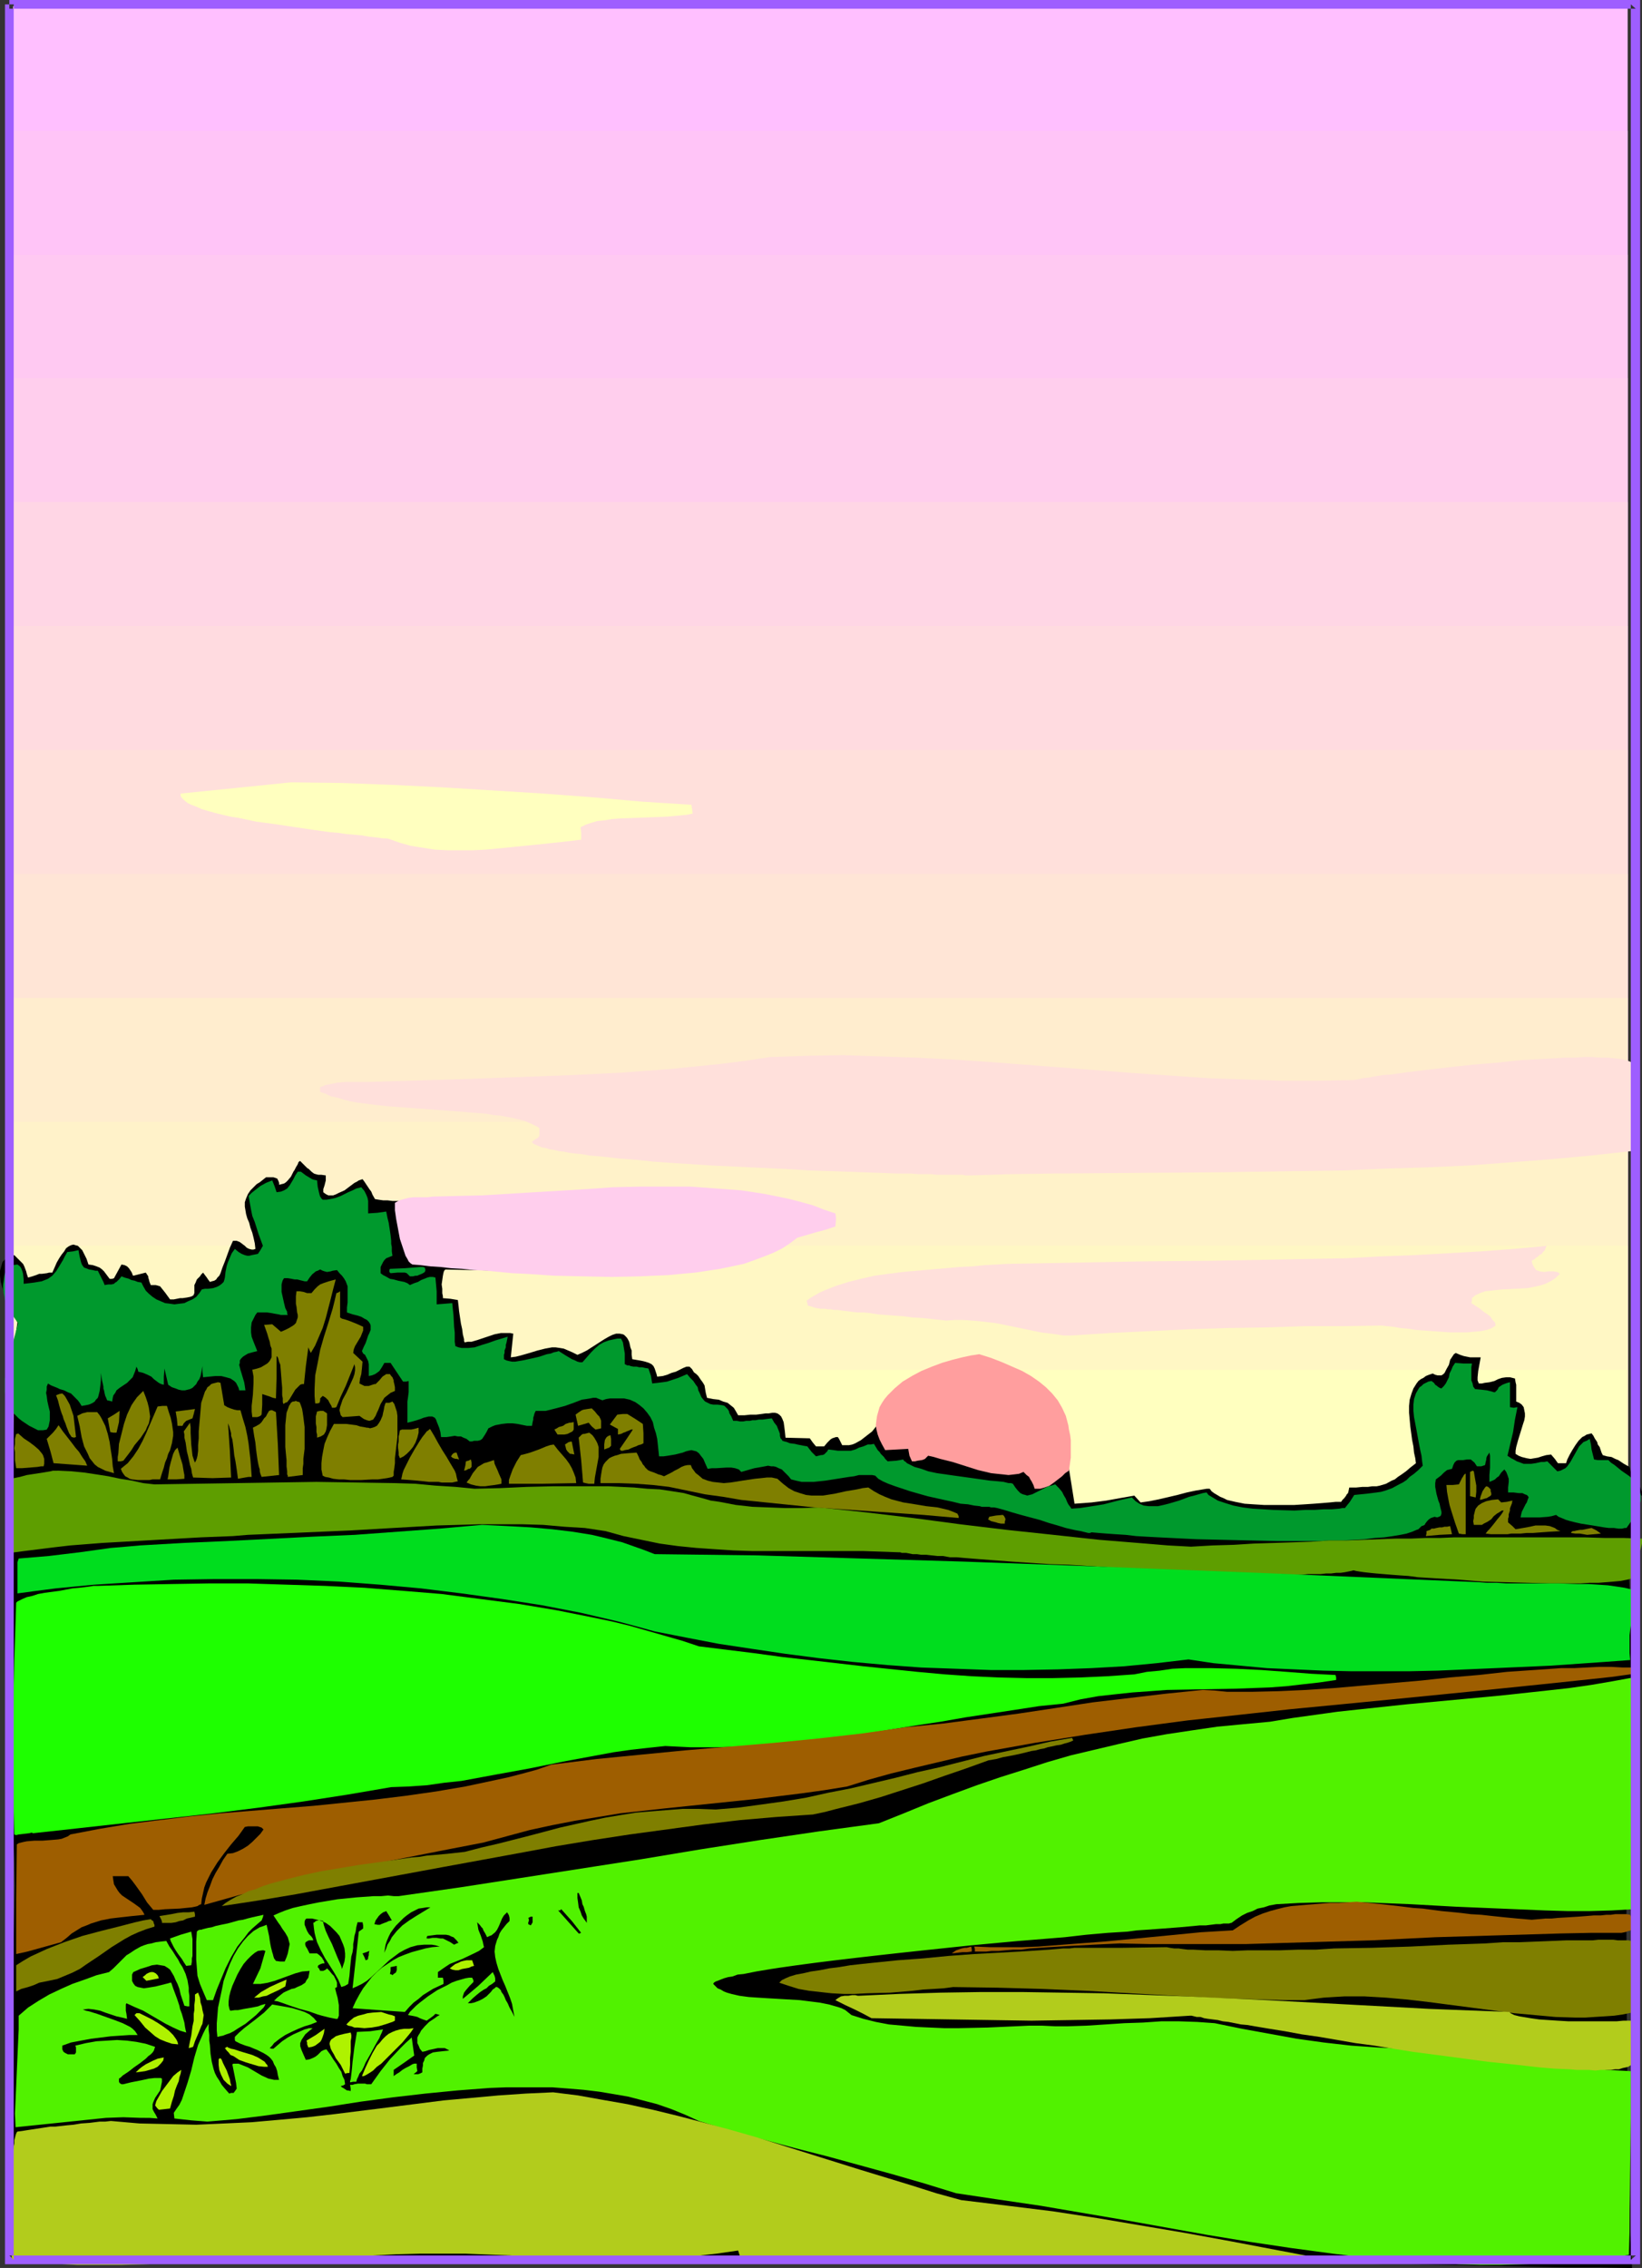 <?xml version="1.0" encoding="UTF-8" standalone="no"?>
<svg
   version="1.0"
   width="112.706mm"
   height="155.668mm"
   id="svg95"
   sodipodi:docname="Sunset 15.wmf"
   xmlns:inkscape="http://www.inkscape.org/namespaces/inkscape"
   xmlns:sodipodi="http://sodipodi.sourceforge.net/DTD/sodipodi-0.dtd"
   xmlns="http://www.w3.org/2000/svg"
   xmlns:svg="http://www.w3.org/2000/svg">
  <rect width="100%" height="100%" fill="#333333" stroke="none"/>
  <sodipodi:namedview
     id="namedview95"
     pagecolor="#ffffff"
     bordercolor="#000000"
     borderopacity="0.25"
     inkscape:showpageshadow="2"
     inkscape:pageopacity="0.0"
     inkscape:pagecheckerboard="0"
     inkscape:deskcolor="#d1d1d1"
     inkscape:document-units="mm" />
  <defs
     id="defs1">
    <pattern
       id="WMFhbasepattern"
       patternUnits="userSpaceOnUse"
       width="6"
       height="6"
       x="0"
       y="0" />
  </defs>
  <path
     style="fill:#ffbfff;fill-opacity:1;fill-rule:evenodd;stroke:none"
     d="M 3.394,1.616 H 422.26 V 411.249 H 3.394 Z"
     id="path1" />
  <path
     style="fill:#ffc4f7;fill-opacity:1;fill-rule:evenodd;stroke:none"
     d="M 3.394,33.934 H 422.26 V 411.249 H 3.394 Z"
     id="path2" />
  <path
     style="fill:#ffc9f2;fill-opacity:1;fill-rule:evenodd;stroke:none"
     d="M 3.394,66.091 H 422.26 V 411.249 H 3.394 Z"
     id="path3" />
  <path
     style="fill:#ffceed;fill-opacity:1;fill-rule:evenodd;stroke:none"
     d="M 3.394,98.086 H 422.26 V 411.249 H 3.394 Z"
     id="path4" />
  <path
     style="fill:#ffd6e5;fill-opacity:1;fill-rule:evenodd;stroke:none"
     d="M 3.394,130.242 H 422.26 V 411.249 H 3.394 Z"
     id="path5" />
  <path
     style="fill:#ffdbe0;fill-opacity:1;fill-rule:evenodd;stroke:none"
     d="M 3.394,162.399 H 422.26 V 411.249 H 3.394 Z"
     id="path6" />
  <path
     style="fill:#ffe0db;fill-opacity:1;fill-rule:evenodd;stroke:none"
     d="M 3.394,194.556 H 422.26 V 411.249 H 3.394 Z"
     id="path7" />
  <path
     style="fill:#ffe5d6;fill-opacity:1;fill-rule:evenodd;stroke:none"
     d="M 3.394,226.712 H 422.26 V 411.249 H 3.394 Z"
     id="path8" />
  <path
     style="fill:#ffedce;fill-opacity:1;fill-rule:evenodd;stroke:none"
     d="M 3.394,258.869 H 422.26 V 411.249 H 3.394 Z"
     id="path9" />
  <path
     style="fill:#fff2c9;fill-opacity:1;fill-rule:evenodd;stroke:none"
     d="M 3.394,291.026 H 422.26 V 411.249 H 3.394 Z"
     id="path10" />
  <path
     style="fill:#fff7c4;fill-opacity:1;fill-rule:evenodd;stroke:none"
     d="M 3.394,323.182 H 422.26 V 411.249 H 3.394 Z"
     id="path11" />
  <path
     style="fill:#ffffbf;fill-opacity:1;fill-rule:evenodd;stroke:none"
     d="M 3.394,355.339 H 422.26 V 411.249 H 3.394 Z"
     id="path12" />
  <path
     style="fill:#ffffbf;fill-opacity:1;fill-rule:evenodd;stroke:none"
     d="m 75.467,202.958 13.09,0.162 13.09,0.485 13.09,0.646 13.09,0.808 13.09,0.808 12.928,0.97 12.766,1.131 12.766,0.808 0.162,1.131 0.162,1.131 -1.454,0.323 -1.616,0.162 -1.778,0.162 -1.778,0.162 -4.04,0.162 -4.202,0.162 -4.202,0.162 -1.939,0.162 -1.939,0.323 -1.778,0.162 -1.616,0.485 -1.454,0.485 -1.293,0.646 0.162,1.616 v 0.808 0.808 l -2.747,0.323 -2.747,0.323 -3.07,0.323 -3.07,0.323 -6.464,0.646 -6.626,0.646 -3.394,0.162 h -3.394 -3.232 l -3.232,-0.162 -3.07,-0.485 -3.07,-0.485 -2.909,-0.808 -2.747,-0.97 -0.646,-0.162 h -0.97 l -0.97,-0.162 -1.454,-0.162 -1.454,-0.162 -1.778,-0.323 -1.939,-0.162 -1.939,-0.162 -2.101,-0.323 -2.101,-0.162 -4.686,-0.646 -9.696,-1.454 -4.848,-0.646 -4.525,-0.97 -2.101,-0.323 -2.101,-0.485 -1.939,-0.485 -1.778,-0.485 -1.616,-0.485 -1.454,-0.646 -1.293,-0.485 -0.97,-0.485 -0.808,-0.646 -0.646,-0.646 -0.323,-0.485 v -0.646 l 14.382,-1.454 z"
     id="path13" />
  <path
     style="fill:#ffe0db;fill-opacity:1;fill-rule:evenodd;stroke:none"
     d="m 95.667,280.684 26.341,-0.808 13.09,-0.485 13.09,-0.485 13.09,-0.646 12.928,-0.97 6.464,-0.646 6.302,-0.646 6.464,-0.808 6.302,-0.97 9.534,-0.323 9.534,-0.162 9.534,0.323 9.534,0.323 9.534,0.485 9.534,0.646 18.907,1.454 18.907,1.454 9.534,0.646 9.373,0.646 9.373,0.323 9.373,0.323 h 9.373 l 9.373,-0.162 0.97,-0.162 1.293,-0.323 1.616,-0.162 1.616,-0.323 2.101,-0.323 2.101,-0.162 2.262,-0.323 2.424,-0.323 2.586,-0.323 2.747,-0.323 5.656,-0.646 5.979,-0.646 5.979,-0.485 5.979,-0.646 5.818,-0.323 2.909,-0.162 2.586,-0.162 h 2.586 l 2.424,-0.162 h 2.424 l 2.101,0.162 h 1.939 l 1.616,0.162 1.616,0.162 1.293,0.323 0.97,0.323 0.646,0.323 0.162,1.778 v 1.616 l 0.162,1.454 v 1.454 1.293 1.293 l 0.162,2.262 v 1.939 1.778 1.454 1.131 l -0.162,1.131 v 0.808 l -0.162,0.808 v 0.646 l -0.162,1.131 -0.162,0.485 v 0.485 l -10.342,1.131 -10.342,0.97 -10.666,0.808 -10.666,0.808 -10.666,0.485 -10.827,0.323 -10.827,0.485 -10.989,0.162 -21.816,0.323 -21.654,0.162 -21.493,0.162 -10.666,0.162 -10.504,0.323 h -1.293 l -0.646,-0.162 h -1.778 -1.131 -1.131 -1.293 -1.454 l -1.454,-0.162 h -1.616 -1.778 l -1.778,-0.162 h -3.717 l -4.202,-0.162 -4.363,-0.162 -4.525,-0.162 -4.848,-0.162 -4.848,-0.162 -5.01,-0.323 -10.342,-0.485 -10.181,-0.485 -5.01,-0.323 -5.01,-0.323 -4.686,-0.323 -4.525,-0.485 -4.363,-0.323 -4.202,-0.485 -3.717,-0.323 -1.778,-0.323 -1.616,-0.162 -1.616,-0.162 -1.454,-0.323 -1.454,-0.162 -1.293,-0.323 -1.131,-0.162 -0.97,-0.323 -0.97,-0.162 -0.808,-0.323 -0.646,-0.323 -0.485,-0.162 -0.485,-0.323 -0.162,-0.323 0.646,-0.485 0.485,-0.323 0.323,-0.162 0.323,-0.323 0.162,-0.323 v -0.97 -0.97 l -0.808,-0.485 -0.97,-0.485 -1.131,-0.485 -1.131,-0.485 -1.293,-0.323 -1.454,-0.323 -1.616,-0.323 -1.778,-0.323 -1.778,-0.162 -1.778,-0.323 -4.04,-0.323 -4.04,-0.323 -4.363,-0.323 -8.726,-0.646 -4.363,-0.323 -4.202,-0.485 -3.878,-0.485 -1.778,-0.323 -1.778,-0.485 -1.616,-0.485 -1.616,-0.323 -1.293,-0.646 -1.454,-0.485 v -0.646 -0.646 l 0.646,-0.162 0.646,-0.323 1.616,-0.323 1.616,-0.323 1.939,-0.162 h 1.778 1.616 1.616 z"
     id="path14" />
  <path
     style="fill:#000000;fill-opacity:1;fill-rule:evenodd;stroke:none"
     d="m 77.891,301.206 0.646,0.646 0.646,0.646 0.485,0.485 0.485,0.323 0.646,0.646 0.646,0.485 0.485,0.162 0.646,0.162 h 0.808 l 1.131,0.162 v 1.293 l -0.323,1.293 -0.323,0.97 v 0.323 0.485 l 0.646,0.485 0.646,0.323 h 0.646 0.646 l 0.808,-0.323 0.646,-0.323 1.454,-0.646 0.646,-0.485 0.646,-0.485 1.293,-0.97 0.646,-0.323 0.485,-0.323 0.485,-0.162 0.485,-0.162 0.485,0.646 0.323,0.485 0.646,0.97 0.323,0.485 0.485,0.646 0.323,0.808 0.646,1.131 0.97,0.162 1.131,0.162 h 1.131 l 1.293,0.162 h 2.586 l 3.07,0.162 h 3.232 l 3.555,-0.162 h 3.878 l 3.878,-0.162 h 4.04 l 4.363,-0.323 8.726,-0.162 9.05,-0.323 h 9.05 l 4.525,-0.162 4.202,0.162 h 4.363 l 4.04,0.162 4.04,0.162 3.717,0.162 3.555,0.485 3.394,0.323 2.909,0.485 1.454,0.323 1.293,0.323 1.293,0.323 1.131,0.485 1.131,0.323 0.97,0.485 0.808,0.485 0.808,0.485 0.646,0.485 0.646,0.485 0.485,0.646 0.323,0.646 0.162,0.646 0.162,0.646 -0.323,0.485 -0.485,0.323 -0.646,0.485 -0.485,0.485 -1.616,0.808 -1.778,0.808 -1.939,0.808 -2.262,0.808 -2.262,0.808 -2.424,0.808 -4.686,1.454 -2.424,0.485 -2.101,0.485 -1.939,0.485 -1.778,0.323 -0.808,0.323 h -0.646 l -0.646,0.162 h -0.485 l -6.949,0.162 -6.949,0.162 -7.272,0.162 -7.272,-0.162 -14.706,-0.162 -14.867,-0.323 -0.323,0.323 -0.162,0.485 -0.162,0.808 -0.162,1.131 -0.162,1.131 0.162,1.131 v 1.131 l 0.162,0.808 v 0.485 l 1.939,0.162 1.939,0.323 0.162,1.293 0.162,1.616 0.485,3.232 0.323,1.454 0.162,1.293 0.323,1.293 v 0.485 l 0.162,0.323 0.808,-0.162 h 0.97 l 1.616,-0.485 2.909,-0.97 1.454,-0.485 1.616,-0.323 h 0.808 0.808 0.808 l 0.808,0.162 -0.323,3.07 -0.323,3.07 1.293,-0.162 1.293,-0.323 2.262,-0.646 2.101,-0.646 1.939,-0.485 1.778,-0.323 h 0.97 l 1.131,0.162 0.97,0.162 1.131,0.485 1.131,0.485 1.293,0.646 1.131,-0.485 1.293,-0.646 2.262,-1.454 2.262,-1.454 1.131,-0.646 0.97,-0.485 0.97,-0.323 h 0.97 l 0.808,0.162 0.323,0.162 0.323,0.323 0.323,0.323 0.323,0.485 0.323,0.646 0.162,0.646 0.162,0.808 0.323,0.808 v 1.131 l 0.162,1.131 0.97,0.162 0.97,0.162 0.808,0.162 0.646,0.162 0.485,0.162 0.485,0.162 0.646,0.323 0.485,0.485 0.323,0.646 0.323,0.97 0.162,0.485 0.162,0.646 1.454,-0.162 1.131,-0.323 1.131,-0.485 1.131,-0.323 0.97,-0.485 0.97,-0.485 0.808,-0.323 h 0.808 l 0.646,0.646 0.485,0.808 0.646,0.485 0.485,0.485 0.646,0.97 0.485,0.646 0.485,0.808 0.162,0.97 0.162,0.97 0.162,0.646 0.162,0.646 1.616,0.323 1.454,0.162 1.131,0.485 1.131,0.323 0.808,0.646 0.808,0.646 0.485,0.808 0.646,1.131 h 1.616 l 1.616,-0.162 h 1.454 l 1.293,-0.162 1.131,-0.162 h 0.808 l 0.97,-0.162 h 0.646 l 0.646,0.162 0.485,0.323 0.485,0.485 0.323,0.646 0.323,0.808 0.162,1.131 0.162,1.293 0.162,1.616 6.302,0.162 0.808,1.131 0.808,0.97 h 0.97 0.646 0.485 l 0.808,-0.97 0.808,-0.808 0.485,-0.323 0.485,-0.162 0.485,-0.162 h 0.485 l 0.323,0.485 0.323,0.646 0.485,0.97 h 0.97 0.808 l 0.808,-0.162 0.808,-0.323 1.454,-0.808 1.454,-1.131 1.454,-1.131 1.293,-1.616 1.454,-1.616 1.454,-1.778 2.909,-3.717 1.616,-1.778 1.778,-1.778 1.939,-1.616 1.939,-1.293 2.101,-1.293 1.131,-0.485 1.293,-0.485 h 2.586 2.424 l 2.262,0.162 2.262,0.323 1.939,0.323 1.939,0.323 1.778,0.485 1.616,0.485 1.454,0.646 1.454,0.808 1.293,0.808 1.131,0.808 1.131,0.97 1.131,0.97 0.808,1.131 0.97,1.131 0.808,1.293 0.646,1.293 1.293,2.747 0.97,3.07 0.97,3.232 0.808,3.393 0.646,3.717 0.646,4.04 0.646,4.04 2.262,-0.162 2.101,-0.162 3.878,-0.485 3.555,-0.646 3.717,-0.646 1.616,1.778 2.262,-0.323 2.424,-0.485 4.848,-1.131 2.424,-0.646 2.262,-0.485 1.939,-0.323 0.97,-0.162 h 0.808 l 0.485,0.646 0.646,0.485 0.808,0.485 0.808,0.485 0.808,0.323 0.97,0.485 2.101,0.485 2.424,0.485 2.424,0.162 2.586,0.162 h 2.747 5.171 l 2.586,-0.162 2.424,-0.162 2.101,-0.162 1.939,-0.162 1.616,-0.162 h 0.808 0.646 l 0.323,-0.485 0.485,-0.485 0.485,-0.646 0.162,-0.323 0.323,-0.323 0.162,-0.646 0.162,-0.808 h 1.778 l 1.616,-0.162 h 1.454 l 1.131,-0.162 h 1.131 l 0.808,-0.162 1.616,-0.485 1.454,-0.808 0.808,-0.323 0.808,-0.646 0.97,-0.646 1.131,-0.808 1.131,-0.97 1.454,-1.131 -0.162,-1.293 -0.323,-1.454 -0.162,-1.616 -0.323,-1.616 -0.485,-3.555 -0.162,-1.778 -0.162,-1.778 v -1.778 l 0.162,-1.616 0.485,-1.616 0.485,-1.293 0.808,-1.293 0.485,-0.646 0.646,-0.485 0.646,-0.323 0.646,-0.485 0.808,-0.323 0.97,-0.323 0.646,0.323 0.646,0.162 h 0.485 0.485 l 0.485,-0.323 0.323,-0.323 0.485,-0.97 0.646,-1.131 0.323,-1.293 0.646,-0.97 0.323,-0.485 0.485,-0.323 1.131,0.485 0.97,0.323 0.808,0.162 0.808,0.162 h 1.131 0.808 0.808 l -0.323,1.778 -0.323,1.778 -0.162,1.616 v 0.808 l 0.323,0.808 h 0.808 l 0.646,-0.162 1.293,-0.162 1.293,-0.323 0.97,-0.485 0.97,-0.323 1.131,-0.162 h 0.97 l 0.646,0.162 0.646,0.162 0.162,0.97 0.162,0.646 v 1.131 1.293 0.808 1.131 l 0.808,0.323 0.646,0.485 0.485,0.646 0.162,0.808 0.162,0.808 v 0.808 l -0.162,0.97 -0.323,0.97 -0.646,2.101 -0.646,2.101 -0.485,1.778 -0.162,0.97 v 0.808 l 0.808,0.485 0.808,0.323 0.646,0.162 0.646,0.162 0.97,0.162 0.97,-0.162 0.97,-0.162 0.97,-0.323 1.131,-0.323 1.293,-0.162 0.97,1.131 0.808,1.131 h 2.101 l 0.323,-0.97 0.646,-1.293 0.646,-1.131 0.808,-1.293 0.808,-1.131 0.97,-0.97 0.646,-0.323 0.485,-0.323 0.646,-0.162 0.646,-0.162 0.485,0.646 0.323,0.646 0.646,0.97 0.162,0.646 0.485,0.646 0.323,0.97 0.162,0.485 0.323,0.646 1.131,0.323 1.131,0.162 0.97,0.485 0.808,0.323 1.454,0.97 1.454,0.808 0.162,0.646 0.162,0.646 0.485,1.131 0.646,0.97 0.646,0.808 0.485,0.646 0.323,0.808 0.323,0.808 v 0.97 l -0.646,-0.162 h -0.485 l -0.808,-0.162 -0.646,-0.162 -0.646,0.162 v 1.778 l 0.162,1.778 0.162,1.454 0.323,1.616 0.646,2.747 0.485,2.585 -0.808,0.485 -0.97,0.323 -0.162,2.101 v 2.101 2.262 2.262 l 0.646,9.695 0.323,4.686 0.162,2.262 v 2.101 2.101 1.778 l -0.323,1.778 -0.323,1.454 -0.485,19.068 -0.323,19.229 -0.323,19.391 v 19.391 l 0.162,19.391 0.162,19.229 0.485,19.068 0.162,9.372 0.485,9.211 -8.726,-0.162 h -8.565 l -8.242,-0.162 -8.08,-0.162 -8.08,-0.162 -7.757,-0.162 -7.595,-0.162 h -7.434 l -7.434,-0.162 -7.11,-0.162 -7.11,-0.162 h -6.949 l -6.787,-0.162 h -6.626 l -6.626,-0.162 h -6.464 l -6.302,-0.162 h -6.302 l -12.282,-0.162 -11.958,-0.162 -11.797,-0.162 h -11.474 l -11.312,-0.162 -22.301,-0.162 h -22.301 l -11.15,-0.162 H 142.208 l -11.958,0.162 h -18.584 -6.302 -12.928 l -6.626,0.162 h -6.787 -6.949 -6.949 -7.11 l -7.434,0.162 h -7.272 -7.757 -7.595 -7.918 l -8.08,0.162 H 3.717 L 3.07,583.182 2.747,580.112 2.262,577.042 1.939,573.81 1.616,567.346 1.454,560.56 v -6.787 -7.11 l 0.323,-7.11 0.323,-7.272 0.808,-14.543 0.485,-7.272 0.162,-7.272 0.162,-7.11 0.162,-6.948 -0.162,-6.948 -0.323,-6.625 v -0.162 -0.162 -0.485 l 0.162,-0.485 v -0.808 -0.808 -0.97 -3.717 l 0.162,-1.454 v -13.25 l -0.162,-4.525 v -4.848 -5.009 -5.333 -5.333 -5.656 l -0.162,-5.656 v -22.946 -10.988 -5.333 -5.171 l 0.162,-4.848 v -4.686 l 0.162,-4.201 v -2.101 -1.939 l 0.162,-1.778 v -1.778 l 0.162,-1.616 v -1.454 l 0.162,-1.454 v -1.293 L 4.363,344.189 4.525,343.058 4.202,342.412 3.717,341.604 3.07,340.472 2.586,339.341 1.939,338.049 1.454,336.594 0.97,335.14 0.485,333.686 0.162,332.393 0,330.939 v -1.293 l 0.323,-1.131 0.323,-1.131 0.323,-0.323 0.485,-0.485 0.485,-0.323 0.485,-0.323 0.646,-0.162 0.646,-0.162 0.97,0.97 0.646,0.646 0.646,0.646 0.323,0.646 0.485,1.293 0.162,0.646 0.323,0.97 1.131,-0.323 0.97,-0.323 0.808,-0.323 h 0.646 l 1.293,-0.162 0.646,-0.162 h 0.808 l 0.646,-1.454 0.485,-1.131 0.646,-1.131 0.646,-0.97 0.646,-0.808 0.485,-0.808 0.646,-0.485 0.646,-0.323 0.646,-0.162 0.485,0.162 0.646,0.162 0.485,0.485 0.646,0.646 0.485,0.97 0.646,1.293 0.485,1.454 1.131,0.162 0.97,0.323 0.808,0.323 0.646,0.485 0.485,0.485 0.485,0.646 0.97,1.293 h 0.646 l 0.485,-0.162 0.97,-1.778 0.97,-1.778 0.808,0.162 0.646,0.323 0.485,0.485 0.323,0.485 0.323,0.485 0.162,0.323 0.162,0.485 0.162,0.162 3.232,-0.808 0.323,0.485 0.323,0.485 v 0.323 l 0.162,0.485 0.162,0.646 0.323,0.808 h 1.293 l 1.131,0.323 1.293,1.616 1.293,1.778 h 0.97 l 0.808,-0.162 0.808,-0.162 h 0.646 l 1.131,-0.162 0.808,-0.162 0.485,-0.162 0.485,-0.323 v -0.162 l 0.162,-0.323 v -1.454 -0.646 l 0.323,-0.646 0.323,-0.808 0.808,-0.808 0.323,-0.485 0.485,-0.485 0.485,0.646 0.485,0.646 0.323,0.485 0.485,0.646 0.485,-0.162 0.646,-0.162 0.485,-0.323 0.323,-0.485 0.485,-0.485 0.323,-0.646 0.485,-1.454 0.646,-1.616 0.646,-1.778 0.646,-1.778 0.808,-1.778 h 0.646 0.323 l 0.808,0.323 0.646,0.485 0.646,0.485 0.485,0.485 0.646,0.323 0.646,0.162 h 0.485 l 0.485,-0.162 -0.162,-1.454 -0.323,-1.454 -0.323,-1.293 -0.485,-1.293 -0.323,-1.293 -0.485,-1.131 -0.323,-1.131 -0.162,-0.97 -0.162,-0.97 v -1.131 l 0.323,-0.97 0.485,-1.131 0.646,-0.97 1.131,-1.131 0.485,-0.485 0.808,-0.485 0.808,-0.646 0.808,-0.646 h 1.131 0.808 l 0.485,0.162 0.485,0.162 0.162,0.323 0.162,0.323 0.162,0.485 v 0.485 l 0.646,-0.162 0.646,-0.162 0.485,-0.323 0.485,-0.485 0.808,-0.97 0.646,-1.293 0.323,-0.485 0.323,-0.646 0.485,-0.808 0.162,-0.485 0.162,-0.162 0.162,-0.162 z"
     id="path15" />
  <path
     style="fill:#00992d;fill-opacity:1;fill-rule:evenodd;stroke:none"
     d="m 78.053,303.953 0.646,0.485 0.646,0.485 0.808,0.485 0.808,0.485 0.485,0.162 0.808,0.162 0.162,1.616 0.323,1.454 0.162,0.646 0.162,0.485 0.323,0.485 0.323,0.323 h 0.97 l 0.97,-0.162 0.808,-0.162 0.646,-0.162 1.293,-0.485 0.97,-0.485 0.97,-0.485 1.131,-0.485 0.97,-0.485 1.293,-0.323 0.808,0.97 0.485,0.97 0.323,0.808 0.162,0.808 v 1.454 0.808 0.97 l 2.424,-0.162 2.262,-0.323 0.162,0.808 0.162,0.808 0.323,1.293 0.323,2.101 0.162,1.131 0.162,1.454 v 0.808 l 0.162,0.808 v 1.131 l 0.162,1.131 -0.808,0.323 -0.808,0.323 -0.485,0.485 -0.323,0.485 -0.323,0.646 -0.323,0.646 v 0.808 0.808 l 0.646,0.485 0.646,0.323 1.131,0.646 0.97,0.162 1.131,0.323 0.808,0.162 0.808,0.162 0.808,0.323 0.646,0.485 1.131,-0.485 0.97,-0.323 0.808,-0.485 0.808,-0.323 0.808,-0.323 0.646,-0.162 h 0.808 l 0.646,0.162 0.323,3.555 v 3.393 l 2.101,-0.162 1.939,-0.162 0.162,1.616 0.162,1.454 0.162,3.07 0.162,1.454 v 1.293 1.131 l 0.162,1.131 0.808,0.323 0.808,0.162 h 0.808 0.97 l 1.616,-0.162 1.939,-0.646 1.616,-0.485 1.778,-0.646 1.616,-0.485 1.616,-0.485 -0.162,0.808 -0.162,0.808 -0.162,0.485 v 0.646 l -0.323,0.808 v 0.646 l -0.162,0.485 v 0.323 0.808 l 0.646,0.323 0.646,0.162 0.808,0.162 h 0.808 l 0.97,-0.162 0.97,-0.162 2.262,-0.485 2.101,-0.485 1.939,-0.646 0.97,-0.162 0.808,-0.323 0.808,-0.162 0.485,-0.162 1.778,1.131 0.808,0.485 0.808,0.485 0.808,0.323 0.646,0.323 0.646,0.162 h 0.646 l 1.131,-1.293 1.131,-1.293 0.97,-0.97 1.131,-0.97 1.131,-0.646 1.293,-0.485 1.454,-0.323 0.808,-0.162 h 0.97 l 0.485,0.97 0.162,0.97 0.162,0.97 0.162,0.97 v 1.454 1.293 l 0.646,0.323 h 0.485 l 0.323,0.162 0.808,0.162 h 0.808 l 0.646,0.162 h 0.808 l 0.646,0.162 0.97,0.162 0.646,1.939 0.162,0.97 0.162,0.97 1.454,-0.162 1.293,-0.162 1.131,-0.162 0.97,-0.323 1.939,-0.646 1.131,-0.485 1.131,-0.485 0.808,0.97 0.808,0.808 0.646,0.97 0.485,0.646 0.162,0.808 0.323,0.646 0.485,1.131 0.646,0.808 0.323,0.323 0.646,0.323 0.646,0.323 0.808,0.162 h 1.131 l 1.293,0.162 0.485,0.162 0.323,0.323 0.485,0.485 0.323,0.485 0.162,0.646 0.485,0.808 0.485,1.131 h 0.97 l 0.808,0.162 h 0.808 l 0.808,-0.162 h 0.97 l 0.646,-0.162 h 0.808 l 0.808,-0.162 h 0.97 l 1.131,-0.162 1.293,-0.162 0.646,1.131 0.646,0.808 0.323,0.808 0.323,0.808 0.162,0.485 v 0.485 l 0.162,0.646 0.323,0.323 0.162,0.323 0.485,0.162 0.646,0.162 0.808,0.323 1.293,0.162 0.646,0.162 0.808,0.162 0.808,0.162 0.97,0.162 1.131,1.454 1.131,1.131 0.646,-0.162 0.646,-0.162 h 0.323 l 0.485,-0.162 0.485,-0.485 0.323,-0.323 0.162,-0.323 0.162,-0.162 1.293,0.162 1.131,0.162 h 1.131 0.808 0.808 0.646 l 1.131,-0.323 0.97,-0.485 1.131,-0.323 1.131,-0.485 h 0.808 l 0.808,-0.162 0.485,0.808 0.485,0.808 0.485,0.485 0.323,0.485 0.808,0.808 0.323,0.485 0.646,0.646 2.262,-0.162 0.97,-0.162 0.808,-0.162 0.162,0.323 0.485,0.323 0.323,0.323 0.646,0.323 0.646,0.323 0.646,0.323 1.778,0.485 1.778,0.646 2.262,0.485 2.262,0.323 2.262,0.323 4.686,0.646 2.262,0.323 2.262,0.323 1.939,0.162 1.616,0.162 1.293,0.323 h 0.646 l 0.485,0.162 0.646,0.97 0.646,0.808 0.646,0.646 0.646,0.323 0.646,0.162 0.485,0.162 0.646,-0.162 0.646,-0.162 0.646,-0.323 0.646,-0.323 1.293,-0.646 1.616,-0.808 0.808,-0.162 0.97,-0.323 0.97,0.97 0.808,0.97 0.485,0.97 0.485,0.808 0.323,0.808 0.323,0.646 0.485,0.646 0.323,0.485 2.262,-0.162 2.101,-0.323 2.101,-0.323 1.939,-0.323 3.717,-0.97 3.555,-0.808 0.97,0.97 0.97,0.646 1.131,0.485 1.293,0.162 h 1.131 1.293 l 1.454,-0.323 1.293,-0.323 2.747,-0.808 2.586,-0.97 1.293,-0.323 1.131,-0.323 1.131,-0.323 0.97,-0.162 0.485,0.646 0.808,0.485 0.808,0.485 0.808,0.485 1.939,0.646 2.101,0.646 2.424,0.485 2.586,0.323 2.747,0.162 2.586,0.162 5.494,0.162 2.747,-0.162 h 2.424 l 2.424,-0.162 h 2.101 l 1.939,-0.162 0.808,-0.162 h 0.646 l 1.293,-1.616 1.131,-1.778 1.616,-0.162 1.616,-0.162 1.293,-0.162 1.293,-0.162 1.131,-0.162 1.131,-0.323 1.778,-0.646 1.778,-0.97 0.97,-0.485 0.97,-0.646 0.808,-0.808 1.131,-0.808 1.131,-0.97 1.131,-1.131 -0.162,-1.131 -0.162,-1.454 -0.323,-1.454 -0.323,-1.616 -0.646,-3.555 -0.646,-3.393 -0.162,-1.616 v -1.616 l 0.162,-1.454 0.485,-1.454 0.646,-1.131 0.323,-0.485 0.485,-0.323 0.485,-0.485 0.646,-0.323 0.646,-0.323 0.808,-0.162 0.646,0.485 0.323,0.485 0.485,0.323 0.162,0.162 0.485,0.323 0.485,0.162 0.646,-0.646 0.485,-0.646 0.808,-1.616 0.162,-0.97 0.485,-0.97 0.323,-0.808 0.646,-0.97 2.262,0.162 h 0.97 1.131 l -0.162,0.97 v 0.97 1.778 0.646 l 0.323,0.808 0.162,0.808 0.485,0.646 1.616,0.162 1.454,0.162 0.646,0.162 0.646,0.162 0.485,0.162 h 0.323 l 0.646,-0.646 0.323,-0.646 0.485,-0.323 0.485,-0.323 0.808,-0.323 0.485,-0.162 0.646,-0.162 v 6.464 l 0.97,0.162 0.97,-0.162 -0.646,3.232 -0.485,3.232 -1.454,6.14 0.97,0.646 0.646,0.323 0.808,0.485 0.485,0.162 1.293,0.485 h 0.97 0.97 l 1.131,-0.162 1.454,-0.323 h 0.808 l 0.808,-0.162 1.293,1.293 1.293,1.293 0.808,-0.162 0.646,-0.323 0.646,-0.323 0.485,-0.485 0.808,-1.131 1.454,-2.585 0.808,-1.454 0.485,-0.485 0.646,-0.646 0.808,-0.323 0.808,-0.485 0.323,1.454 0.162,1.293 0.646,2.585 0.97,0.162 h 0.808 0.97 0.97 l 0.646,0.646 0.97,0.646 1.778,1.454 2.101,1.454 0.808,0.808 0.808,0.808 0.646,0.97 0.323,1.131 0.323,1.131 v 0.646 0.808 l -0.485,1.454 -0.323,0.808 -0.323,0.808 -0.485,0.97 -0.646,0.97 -0.646,0.97 -0.808,1.131 h -0.485 l -0.646,0.162 h -0.97 l -1.131,-0.162 h -1.293 l -1.293,-0.162 -2.909,-0.485 -3.07,-0.485 -1.454,-0.323 -1.293,-0.323 -1.131,-0.323 -1.131,-0.485 -0.808,-0.323 -0.646,-0.485 -1.131,0.323 -0.97,0.162 -2.101,0.162 h -3.555 -1.454 l 0.162,-0.808 0.162,-0.646 0.646,-1.293 0.323,-0.646 0.323,-0.485 0.162,-0.485 0.162,-0.485 0.162,-0.323 -0.162,-0.323 -0.323,-0.323 -0.485,-0.162 -0.646,-0.323 h -0.97 l -1.293,-0.162 h -1.454 v -1.293 l 0.162,-1.454 v -0.808 l -0.323,-0.97 -0.323,-0.808 -0.485,-0.646 -0.808,0.808 -0.646,0.97 -0.485,0.323 -0.485,0.485 -0.646,0.323 -0.808,0.323 v -1.778 l 0.162,-1.939 v -2.101 -0.97 l -0.162,-0.808 -0.323,0.485 -0.323,0.485 -0.162,0.485 v 0.323 l -0.162,0.646 -0.162,0.808 -0.97,0.323 h -1.131 l -0.646,-0.97 -0.97,-0.808 h -0.97 l -0.97,0.162 h -0.646 -0.646 l -0.485,0.162 -0.485,0.485 -0.323,0.646 -0.162,0.485 -0.162,0.485 -0.646,0.162 -0.646,0.162 -0.808,0.646 -0.808,0.808 -0.646,0.485 -0.646,0.485 -0.162,0.97 v 0.97 l 0.323,1.778 0.485,1.778 0.323,0.808 0.162,0.808 0.162,0.646 0.162,0.646 v 0.485 l -0.162,0.485 -0.162,0.162 -0.323,0.162 -0.485,0.162 -0.646,-0.162 -0.97,0.323 -0.485,0.323 -0.485,0.485 -0.485,0.646 -0.162,0.323 -0.323,0.162 -0.485,0.162 -0.323,0.323 -0.162,0.162 -0.323,0.323 -0.485,0.162 -1.131,0.485 -1.454,0.485 -1.616,0.323 -1.939,0.323 -2.262,0.323 -2.424,0.162 -2.586,0.323 -2.909,0.162 -2.909,0.162 h -3.232 l -3.232,0.162 h -3.232 -6.949 l -7.11,-0.162 -7.11,-0.162 -6.949,-0.162 -3.394,-0.162 -3.232,-0.162 -3.232,-0.162 -3.07,-0.162 -2.747,-0.162 -2.747,-0.323 -2.586,-0.162 -2.262,-0.162 -2.101,-0.162 -1.778,-0.162 h -0.162 l -0.323,0.162 h -0.485 l -0.646,-0.162 -0.646,-0.162 -0.646,-0.162 -0.97,-0.162 -0.808,-0.162 -2.101,-0.485 -2.101,-0.646 -2.262,-0.646 -2.424,-0.808 -4.848,-1.293 -2.262,-0.646 -2.101,-0.646 -1.778,-0.485 -0.808,-0.162 h -0.808 l -0.485,-0.162 h -0.646 -0.485 -0.162 -0.646 l -0.485,-0.162 -1.454,-0.162 -1.616,-0.323 -1.939,-0.162 -1.939,-0.485 -2.262,-0.485 -4.363,-0.97 -4.525,-1.293 -1.939,-0.646 -1.939,-0.646 -1.778,-0.646 -1.454,-0.646 -1.131,-0.646 -0.485,-0.485 -0.323,-0.323 -0.808,-0.162 h -0.97 -1.131 -1.293 l -1.293,0.323 -1.293,0.162 -3.07,0.485 -3.07,0.485 -3.07,0.323 h -1.616 -1.454 l -1.454,-0.323 -1.293,-0.323 -0.646,-0.808 -0.646,-0.646 -0.646,-0.646 -0.485,-0.485 -0.808,-0.323 -0.646,-0.323 -0.646,-0.162 h -0.646 l -0.808,-0.162 -0.808,0.162 -1.778,0.323 -0.97,0.162 -1.131,0.323 -1.131,0.323 -1.131,0.323 -0.323,-0.323 -0.323,-0.323 -0.97,-0.323 -0.97,-0.162 h -1.293 l -2.586,0.162 h -1.131 l -1.131,0.162 -0.646,-1.454 -0.485,-1.131 -0.646,-0.808 -0.485,-0.646 -0.646,-0.485 -0.646,-0.162 -0.646,-0.162 -0.808,0.162 -0.646,0.162 -0.808,0.323 -1.939,0.485 -0.97,0.162 -0.97,0.162 -1.131,0.162 h -1.131 l -0.323,-3.07 -0.162,-1.454 -0.323,-1.454 -0.485,-1.454 -0.323,-1.454 -0.646,-1.293 -0.808,-1.131 -0.97,-1.131 -0.97,-0.808 -1.131,-0.808 -1.454,-0.646 -1.454,-0.323 h -1.778 -1.939 l -0.97,0.162 -0.97,0.323 -0.808,-0.323 -0.808,-0.323 h -0.808 l -0.808,0.162 -0.97,0.162 -1.131,0.162 -2.101,0.808 -2.262,0.808 -2.424,0.646 -1.293,0.323 -1.293,0.323 h -1.293 -1.293 l -0.323,0.646 -0.162,0.646 -0.162,0.485 v 0.485 l -0.162,0.646 -0.162,0.97 h -1.293 l -2.424,-0.485 -1.293,-0.162 h -1.454 l -1.454,0.162 -0.808,0.162 -0.808,0.162 -0.808,0.323 -0.97,0.485 -0.485,0.97 -0.485,0.808 -0.323,0.485 -0.323,0.485 -0.485,0.323 -0.646,0.162 h -0.97 l -0.485,0.162 h -0.646 l -0.808,-0.646 -0.808,-0.323 -0.646,-0.323 h -0.808 l -0.808,-0.162 -0.97,0.162 -1.131,0.162 h -1.454 l -0.162,-1.293 -0.323,-1.131 -0.323,-0.808 -0.323,-0.808 -0.162,-0.485 -0.323,-0.485 -0.323,-0.162 -0.323,-0.162 h -0.485 -0.485 l -0.646,0.162 -0.646,0.162 -0.808,0.323 -0.97,0.323 -1.131,0.323 -1.293,0.323 v -1.616 -1.293 -2.585 l 0.162,-1.131 0.162,-1.293 v -1.293 -1.616 l -0.646,0.162 h -0.808 l -1.616,-2.424 -1.616,-2.424 h -1.616 l -0.646,1.131 -0.646,0.97 -0.646,0.485 -0.485,0.323 -0.808,0.323 -0.808,0.162 v -0.97 -0.808 -1.293 l -0.162,-0.808 -0.323,-0.646 -0.485,-0.97 -0.485,-0.323 -0.323,-0.646 0.485,-1.131 0.485,-0.97 0.323,-0.97 0.323,-0.97 0.323,-0.646 0.323,-0.808 v -0.646 -0.485 l -0.162,-0.485 -0.323,-0.485 -0.485,-0.485 -0.646,-0.323 -0.808,-0.485 -0.97,-0.323 -1.293,-0.323 -1.454,-0.485 v -1.293 l 0.162,-1.293 v -1.293 -1.454 -1.454 l -0.485,-1.293 -0.485,-0.808 -0.485,-0.646 -0.646,-0.646 -0.646,-0.808 -1.131,0.162 -0.485,0.162 -0.97,0.162 -0.646,-0.162 -0.485,-0.162 -0.646,-0.323 -0.646,0.323 -0.485,0.162 -0.97,0.808 -0.646,0.808 -0.646,0.97 h -0.646 l -1.293,-0.323 -0.646,-0.162 h -0.646 l -0.808,-0.162 -0.97,-0.162 h -0.97 l -0.323,0.485 -0.162,0.485 -0.162,0.646 v 0.485 1.454 l 0.323,1.454 0.323,1.454 0.323,1.293 0.485,0.97 v 0.485 l 0.162,0.323 H 73.689 72.882 l -0.646,-0.162 -0.97,-0.162 -0.808,-0.162 -1.131,-0.162 h -1.131 -1.454 l -0.485,0.646 -0.323,0.646 -0.646,1.293 -0.162,1.293 v 1.293 l 0.162,1.131 0.485,1.293 0.97,2.424 -1.293,0.323 -1.131,0.323 -0.808,0.485 -0.485,0.323 -0.485,0.485 -0.323,0.485 v 0.646 l -0.162,0.485 0.162,0.646 0.162,0.646 0.485,1.616 0.485,1.616 0.162,0.97 0.162,1.131 h -0.808 -0.808 l -0.162,-0.646 -0.323,-0.646 -0.323,-0.646 -0.485,-0.485 -0.485,-0.323 -0.485,-0.323 -1.131,-0.323 -1.293,-0.323 h -1.454 l -1.616,0.162 -1.616,0.162 -0.162,-1.454 v -1.454 l -0.162,0.97 -0.162,0.808 -0.162,0.808 -0.323,0.808 -0.485,0.646 -0.323,0.646 -0.485,0.485 -0.485,0.485 -0.646,0.323 -0.646,0.162 -0.646,0.162 h -0.808 l -0.808,-0.162 -0.808,-0.323 -0.97,-0.323 -0.97,-0.646 -0.97,-4.201 -0.162,2.101 v 2.101 l -0.646,-0.162 -0.646,-0.323 -0.646,-0.485 -0.646,-0.485 -0.646,-0.646 -0.97,-0.485 -1.131,-0.485 -1.293,-0.323 -0.162,-0.646 -0.323,-0.646 -0.323,1.131 -0.323,0.808 -0.323,0.808 -0.485,0.485 -0.485,0.485 -0.485,0.485 -1.939,1.293 -0.808,0.646 -0.323,0.646 -0.485,0.646 -0.162,0.646 -0.162,0.97 -0.485,-0.162 -0.808,-0.162 -0.323,-0.808 -0.162,-0.323 -0.162,-0.646 -0.162,-0.808 -0.162,-0.485 v -0.485 l -0.162,-0.808 -0.162,-0.646 -0.162,-0.97 -0.162,-1.131 v 1.778 l -0.162,1.616 -0.162,1.293 -0.323,1.293 -0.162,0.485 -0.485,0.485 -0.323,0.485 -0.485,0.323 -0.646,0.323 -0.485,0.162 -0.808,0.162 -0.97,0.162 -0.485,-0.808 -0.485,-0.646 -0.485,-0.485 -0.485,-0.485 -0.808,-0.808 -0.808,-0.323 -0.97,-0.485 -1.131,-0.323 -0.646,-0.323 -0.808,-0.323 -0.808,-0.323 -0.808,-0.485 -0.323,0.808 v 0.808 l -0.162,0.808 0.162,0.808 0.162,1.293 0.323,1.454 0.323,1.293 v 1.454 0.808 l -0.162,0.808 -0.162,0.808 -0.485,0.808 -0.97,0.162 H 9.858 L 8.565,370.367 7.595,369.882 6.626,369.236 5.656,368.589 4.848,367.943 4.202,367.297 3.555,366.65 3.07,365.842 2.262,364.388 1.616,362.772 1.293,361.156 v -1.616 -1.939 l 0.323,-1.778 0.323,-1.939 0.485,-2.101 1.131,-4.201 1.131,-4.363 -1.939,-2.747 -0.808,-1.616 -0.646,-1.616 -0.162,-0.97 -0.162,-0.808 -0.162,-1.131 v -0.97 l 0.162,-1.131 0.162,-1.293 0.323,-1.293 0.485,-1.293 1.454,-0.162 1.131,-0.162 0.646,0.485 0.323,0.485 0.323,0.808 0.162,0.646 0.162,1.454 v 0.646 0.485 l 1.454,-0.162 1.293,-0.162 0.97,-0.162 0.97,-0.162 0.808,-0.323 0.808,-0.323 1.131,-0.808 0.97,-1.131 0.808,-1.293 0.485,-0.808 0.485,-0.808 0.485,-0.97 0.646,-1.131 1.454,-0.162 1.454,-0.323 0.162,0.97 0.162,0.808 0.162,0.646 0.162,0.646 0.162,0.485 0.162,0.323 0.485,0.646 0.485,0.162 0.808,0.323 0.97,0.162 0.646,0.162 h 0.646 l 0.97,1.939 0.485,0.97 0.323,0.808 0.97,-0.162 h 0.808 l 0.646,-0.162 0.323,-0.323 0.323,-0.162 0.485,-0.485 0.323,-0.323 0.485,-0.646 0.808,0.323 1.131,0.323 0.646,0.323 0.808,0.162 0.808,0.323 0.97,0.162 0.485,0.97 0.646,1.131 0.808,0.808 0.97,0.808 0.97,0.646 1.131,0.485 1.131,0.485 1.293,0.162 1.131,0.162 1.293,-0.162 1.293,-0.162 0.97,-0.485 1.131,-0.485 0.97,-0.646 0.808,-0.97 0.646,-0.97 0.808,-0.162 h 0.808 l 1.293,-0.162 0.97,-0.323 0.646,-0.323 0.646,-0.485 0.485,-0.485 0.162,-0.485 0.162,-0.646 0.162,-1.454 0.162,-0.808 0.162,-0.808 0.323,-0.97 0.485,-1.131 0.485,-1.131 0.808,-1.131 0.97,0.808 0.808,0.485 0.808,0.323 0.646,0.162 h 0.485 l 0.646,-0.162 0.808,-0.162 0.808,-0.162 0.646,-0.97 0.646,-1.131 -1.131,-3.07 -0.97,-3.07 -0.646,-1.616 -0.323,-1.616 -0.323,-1.778 -0.323,-1.778 0.808,-0.808 0.808,-0.646 1.454,-1.131 1.454,-0.808 1.616,-0.646 0.646,1.616 0.485,1.454 1.131,-0.162 0.808,-0.323 0.808,-0.485 0.646,-0.808 0.485,-0.808 0.485,-0.808 0.485,-0.97 0.646,-0.97 z"
     id="path16" />
  <path
     style="fill:#ffceed;fill-opacity:1;fill-rule:evenodd;stroke:none"
     d="m 112.15,310.417 6.464,-0.162 6.626,-0.162 13.413,-0.808 13.574,-0.808 6.787,-0.485 6.787,-0.162 h 6.787 6.626 l 6.626,0.485 6.464,0.485 3.232,0.485 3.07,0.485 3.232,0.646 3.07,0.646 3.07,0.808 2.909,0.808 2.909,1.131 2.909,0.97 0.162,0.97 v 0.808 l -0.162,1.616 -2.424,0.808 -2.424,0.646 -5.01,1.454 -1.939,1.454 -1.939,1.293 -2.262,1.131 -2.424,0.97 -2.586,0.97 -2.747,0.97 -3.07,0.646 -3.07,0.646 -3.232,0.485 -3.232,0.485 -3.555,0.323 -3.394,0.323 -3.717,0.162 -3.555,0.162 -7.434,0.162 -7.595,-0.162 -7.272,-0.162 -7.272,-0.485 -3.555,-0.162 -3.394,-0.323 -3.394,-0.323 -3.232,-0.162 -3.07,-0.323 -2.909,-0.162 -2.747,-0.323 -2.586,-0.162 -2.586,-0.323 -2.101,-0.162 -0.485,-0.323 -0.485,-0.485 -0.323,-0.646 -0.485,-0.808 -0.323,-0.97 -0.323,-0.97 -0.808,-2.424 -0.485,-2.585 -0.485,-2.585 -0.162,-1.131 -0.162,-1.131 v -0.97 -0.97 l 1.131,-0.646 1.131,-0.323 1.293,-0.323 1.293,-0.162 h 2.586 1.131 z"
     id="path17" />
  <path
     style="fill:#00992d;fill-opacity:1;fill-rule:evenodd;stroke:none"
     d="m 109.08,328.676 h 0.646 l 0.485,0.162 0.162,0.646 -0.162,0.485 -0.485,0.323 -0.323,0.162 -0.808,0.323 -0.323,0.162 h -0.485 l -0.646,0.162 h -0.808 l -0.323,-0.323 -0.485,-0.485 -0.485,-0.162 h -0.646 -0.646 -0.646 l -1.778,0.162 -0.323,-0.323 v -0.323 -0.162 l 0.162,-0.323 3.878,-0.162 z"
     id="path18" />
  <path
     style="fill:#7f7f00;fill-opacity:1;fill-rule:evenodd;stroke:none"
     d="m 87.102,331.908 -0.646,2.424 -0.646,2.585 -1.293,5.009 -0.808,2.585 -0.97,2.262 -0.97,2.262 -1.131,1.939 -0.323,-0.646 -0.323,-0.808 -0.646,4.848 -0.485,4.686 h -0.485 l -0.485,0.162 -0.646,0.646 -0.646,0.646 -0.485,0.808 -0.485,0.808 -0.485,0.808 -0.646,0.808 -0.485,0.162 -0.485,0.323 -0.162,-0.485 v -0.323 -0.646 l -0.162,-0.808 v -1.939 l -0.162,-1.939 -0.162,-2.101 -0.162,-1.939 -0.323,-0.808 -0.162,-0.646 -0.162,-0.485 -0.323,-0.323 v 5.494 l -0.162,5.494 -0.808,-0.162 -0.808,-0.323 -0.97,-0.323 -0.97,-0.323 v 2.747 l -0.162,2.585 -0.323,0.323 -0.323,0.162 -0.485,0.162 H 66.256 65.448 l -0.162,-1.454 v -1.454 l 0.323,-2.909 0.162,-3.07 v -1.616 l -0.323,-1.778 1.293,-0.323 0.97,-0.323 0.808,-0.485 0.808,-0.485 0.485,-0.485 0.323,-0.485 0.323,-0.646 v -0.808 -0.646 -0.808 l -0.323,-0.808 -0.162,-0.97 -0.323,-0.97 -0.323,-1.131 -0.808,-2.262 2.101,-0.162 1.131,0.97 1.131,0.97 1.131,-0.485 0.97,-0.485 0.808,-0.485 0.485,-0.323 0.485,-0.485 0.162,-0.485 0.162,-0.485 0.162,-0.485 v -0.646 l -0.162,-0.646 -0.162,-1.454 -0.162,-0.808 v -1.939 l 0.162,-1.293 h 0.808 l 0.97,0.162 0.97,0.323 h 1.131 l 0.808,-0.97 0.808,-0.808 0.646,-0.485 0.808,-0.323 1.454,-0.485 z"
     id="path19" />
  <path
     style="fill:#7f7f00;fill-opacity:1;fill-rule:evenodd;stroke:none"
     d="m 88.233,334.978 v 6.787 l 0.485,0.323 0.646,0.162 1.454,0.485 1.616,0.646 1.778,0.808 v 0.97 l -0.323,0.808 -0.323,0.808 -0.485,0.808 -0.97,1.616 -0.323,0.808 -0.162,0.97 2.424,2.262 -0.162,1.778 -0.162,1.454 -0.323,1.131 -0.162,1.293 0.646,0.323 0.646,0.323 h 0.485 0.646 l 0.97,-0.323 0.485,-0.162 h 0.323 l 0.97,-0.97 0.808,-0.97 0.485,-0.323 0.485,-0.323 h 0.485 0.485 l 0.323,0.485 0.323,0.323 0.323,0.808 v 0.323 l 0.162,0.646 0.162,0.808 v 0.97 l -1.131,0.485 -0.808,0.646 -0.808,0.646 -0.485,0.808 -0.485,0.808 -0.646,1.616 -0.323,0.646 -0.323,0.808 -0.323,0.485 -0.323,0.485 -0.485,0.162 -0.485,0.162 -0.646,-0.162 -0.808,-0.323 -1.131,-0.808 -2.101,0.162 -2.262,0.162 -0.485,-0.485 -0.162,-0.646 -0.162,-0.646 0.162,-0.808 0.323,-0.97 0.323,-0.97 0.97,-1.778 0.97,-2.101 0.808,-1.778 0.323,-0.97 0.162,-0.97 v -0.808 l -0.162,-0.808 -2.262,5.656 -1.293,2.747 -1.131,2.747 -0.485,0.162 h -0.646 l -0.162,-0.485 -0.485,-0.808 -0.323,-0.646 -0.646,-0.646 -0.485,-0.323 -0.323,-0.162 -0.162,0.162 -0.162,0.162 -0.323,0.323 v 0.485 l -0.162,0.646 -0.485,0.162 h -0.646 l -0.162,-1.939 v -1.778 l 0.162,-3.555 0.646,-3.232 0.646,-3.393 0.97,-3.393 1.131,-3.555 1.131,-3.717 0.485,-1.939 0.485,-2.101 0.485,-0.162 z"
     id="path20" />
  <path
     style="fill:#ffe0db;fill-opacity:1;fill-rule:evenodd;stroke:none"
     d="m 261.307,327.868 17.614,-0.323 17.614,-0.323 17.614,-0.162 17.614,-0.323 17.614,-0.323 8.726,-0.485 8.726,-0.323 8.726,-0.485 8.565,-0.485 8.565,-0.646 8.565,-0.808 -0.323,0.646 -0.162,0.485 -0.485,0.485 -0.323,0.485 -0.646,0.323 -0.485,0.485 -0.323,0.162 -0.323,0.323 -0.808,0.485 0.162,0.808 0.323,0.646 0.323,0.485 0.323,0.485 0.485,0.162 0.485,0.162 1.131,0.162 1.131,-0.162 h 1.293 l 0.97,0.162 0.323,0.162 0.323,0.323 -1.131,1.131 -1.293,0.808 -1.293,0.646 -1.616,0.485 -1.454,0.323 -1.616,0.323 -3.232,0.162 -3.232,0.162 -1.616,0.162 -1.454,0.162 -1.454,0.162 -1.293,0.485 -1.131,0.485 -0.97,0.808 v 0.646 l -0.162,0.646 2.262,1.454 0.97,0.808 0.97,0.646 0.808,0.646 0.485,0.808 0.646,0.646 0.162,0.808 -0.485,0.323 -0.485,0.323 -1.293,0.485 -1.616,0.323 -1.778,0.162 -1.939,0.162 h -4.202 l -2.262,-0.162 -4.525,-0.323 -2.101,-0.162 -2.101,-0.323 -1.939,-0.162 -1.778,-0.323 -1.616,-0.162 -1.454,-0.162 -9.858,0.162 h -9.858 l -10.019,0.323 -10.181,0.162 -10.181,0.323 -10.181,0.485 -10.181,0.485 -10.181,0.646 h -1.939 l -1.939,-0.323 -3.878,-0.485 -3.878,-0.808 -3.878,-0.808 -4.04,-0.808 -4.202,-0.485 -1.939,-0.162 -2.262,-0.162 h -2.101 l -2.262,0.162 -3.07,-0.323 -2.909,-0.323 -2.747,-0.162 -2.424,-0.323 -2.424,-0.162 -2.101,-0.162 -2.101,-0.162 -1.939,-0.323 -1.616,-0.162 h -1.616 l -1.454,-0.162 -1.293,-0.162 -1.293,-0.162 -1.131,-0.162 h -0.97 l -0.808,-0.162 h -0.808 l -0.808,-0.162 h -1.131 l -0.97,-0.162 -0.646,-0.162 -0.485,-0.162 -0.485,-0.162 -0.646,-0.162 -0.162,-0.646 -0.162,-0.646 1.131,-0.808 1.131,-0.646 1.131,-0.646 1.454,-0.646 2.909,-1.131 3.07,-0.97 3.232,-0.808 3.555,-0.808 3.555,-0.485 3.717,-0.485 7.434,-0.646 3.717,-0.323 3.555,-0.323 3.394,-0.162 3.232,-0.323 3.07,-0.162 z"
     id="path21" />
  <path
     style="fill:#7f7f00;fill-opacity:1;fill-rule:evenodd;stroke:none"
     d="m 57.206,358.732 0.485,2.909 0.485,2.909 0.808,0.485 0.808,0.323 0.485,0.162 0.485,0.162 0.808,0.162 h 0.808 l 0.646,2.262 0.646,2.101 0.485,2.262 0.323,1.939 0.485,4.201 0.162,2.101 0.162,2.424 h -0.808 l -0.97,0.162 -1.778,0.323 -0.323,-2.424 -0.323,-2.101 -0.323,-1.616 -0.162,-1.616 -0.162,-1.293 -0.162,-1.131 -0.323,-0.97 v -0.646 l -0.162,-0.646 -0.162,-0.485 -0.162,-0.646 -0.323,-0.808 0.485,7.11 0.162,3.555 0.162,3.393 -4.848,0.162 -5.01,-0.162 -0.323,-1.131 -0.162,-1.131 -0.323,-0.97 -0.162,-0.808 -0.323,-1.454 -0.323,-1.293 -0.323,-2.262 -0.323,-1.293 v -0.808 l -0.162,-0.808 0.808,-1.131 0.808,-1.131 0.162,1.131 v 1.454 l 0.162,3.07 0.162,1.454 0.162,1.454 0.323,0.97 0.162,0.485 0.162,0.323 0.162,-0.323 0.162,-0.323 0.162,-0.485 0.162,-0.646 0.162,-1.293 v -1.454 l 0.162,-1.778 v -1.778 l 0.162,-1.939 0.162,-1.778 0.162,-1.939 0.162,-1.778 0.485,-1.454 0.485,-1.454 0.323,-0.485 0.323,-0.646 0.485,-0.323 0.485,-0.485 0.485,-0.162 0.646,-0.162 0.646,-0.162 z"
     id="path22" />
  <path
     style="fill:#7f7f00;fill-opacity:1;fill-rule:evenodd;stroke:none"
     d="m 16.16,361.479 0.646,0.646 0.485,0.808 0.808,1.454 0.485,1.454 0.485,1.454 0.323,2.747 0.323,2.747 -0.485,0.162 -0.646,-0.162 -0.646,-0.97 -0.323,-0.808 -0.323,-0.808 -0.323,-0.97 -0.485,-1.131 -0.162,-0.646 -0.323,-0.808 -0.323,-0.97 -0.323,-1.131 -0.323,-1.293 -0.485,-1.293 0.808,-0.323 z"
     id="path23" />
  <path
     style="fill:#7f7f00;fill-opacity:1;fill-rule:evenodd;stroke:none"
     d="m 37.168,360.833 0.646,1.616 0.485,1.454 0.323,1.293 0.162,1.131 0.162,1.131 -0.162,0.97 -0.162,0.808 -0.485,0.97 -0.323,0.808 -0.646,0.97 -0.646,0.97 -0.808,0.97 -0.808,0.97 -0.808,1.293 -0.97,1.293 -1.131,1.454 -0.646,0.162 h -0.808 v -1.131 l 0.162,-0.97 0.162,-2.424 0.646,-2.585 0.646,-2.585 0.808,-2.424 1.131,-2.424 0.646,-0.97 0.808,-1.131 0.808,-0.808 z"
     id="path24" />
  <path
     style="fill:#7f7f00;fill-opacity:1;fill-rule:evenodd;stroke:none"
     d="m 43.309,364.711 0.485,1.616 0.485,1.454 0.323,1.454 0.162,1.131 0.162,1.131 v 0.97 l -0.162,0.97 -0.162,0.97 -0.485,1.778 -0.485,0.97 -0.323,1.131 -0.485,1.131 -0.323,1.293 -0.485,1.454 -0.485,1.616 h -1.293 -0.646 l -0.808,0.162 h -1.454 -1.616 l -1.454,-0.162 -0.646,-0.162 -0.485,-0.323 -0.646,-0.323 -0.485,-0.646 -0.323,-0.485 -0.323,-0.808 0.97,-0.808 0.808,-0.646 1.454,-1.778 1.293,-1.939 1.131,-2.101 0.97,-2.101 0.97,-2.262 0.485,-1.131 0.485,-1.131 0.97,-2.262 1.293,-0.162 z"
     id="path25" />
  <path
     style="fill:#7f7f00;fill-opacity:1;fill-rule:evenodd;stroke:none"
     d="m 25.21,366.327 0.646,0.808 0.485,0.808 0.485,0.97 0.485,0.97 0.646,2.101 0.485,2.101 0.323,2.262 0.162,0.97 0.162,1.131 0.162,1.939 0.323,1.778 -1.131,-0.323 -1.131,-0.323 -0.97,-0.485 -0.97,-0.485 -0.808,-0.646 -0.646,-0.808 -0.646,-0.808 -0.485,-1.131 -0.485,-0.97 -0.485,-0.97 -0.646,-2.424 -0.485,-2.747 -0.646,-2.747 0.646,-0.323 0.646,-0.323 0.646,-0.162 0.646,-0.162 h 1.454 0.646 z"
     id="path26" />
  <path
     style="fill:#7f7f00;fill-opacity:1;fill-rule:evenodd;stroke:none"
     d="m 31.027,366.004 -0.162,2.909 -0.646,2.747 H 29.896 29.411 l -0.808,-0.162 -0.646,-3.555 1.616,-0.97 z"
     id="path27" />
  <path
     style="fill:#7f7f00;fill-opacity:1;fill-rule:evenodd;stroke:none"
     d="m 77.729,363.742 0.323,0.808 0.323,0.97 0.162,0.97 0.162,1.131 0.162,1.293 0.162,1.293 v 2.747 2.909 l -0.323,2.585 v 1.293 l -0.162,1.131 v 0.97 0.808 l -3.878,0.485 v -0.323 l -0.162,-0.323 v -0.323 -0.485 l -0.162,-1.293 v -1.616 l -0.162,-1.616 -0.162,-1.778 v -3.878 -1.778 l 0.162,-1.616 0.162,-1.616 0.485,-1.293 0.162,-0.485 0.323,-0.485 0.162,-0.323 0.485,-0.323 h 0.323 l 0.485,-0.162 0.323,0.162 z"
     id="path28" />
  <path
     style="fill:#7f7f00;fill-opacity:1;fill-rule:evenodd;stroke:none"
     d="m 50.581,365.519 -0.162,0.646 -0.162,0.646 -0.323,1.131 -0.808,0.323 -0.808,0.323 -0.646,0.646 -0.323,0.646 h -0.323 -0.323 -0.646 l -0.162,-1.778 -0.323,-1.939 2.586,-0.323 z"
     id="path29" />
  <path
     style="fill:#7f7f00;fill-opacity:1;fill-rule:evenodd;stroke:none"
     d="m 101.808,363.58 0.485,0.646 0.323,0.97 0.323,0.97 0.162,1.131 v 1.293 1.293 2.909 l -0.323,2.747 -0.323,2.747 v 1.293 l -0.162,1.293 -0.162,0.97 v 0.97 l -0.323,0.323 -0.646,0.162 -0.808,0.162 -1.131,0.162 -1.131,0.162 h -1.454 l -2.909,0.162 h -2.909 l -1.616,-0.162 h -1.293 l -1.454,-0.162 -1.131,-0.323 -0.97,-0.162 -0.646,-0.323 -0.323,-1.616 v -1.616 l 0.162,-1.616 0.323,-1.778 0.323,-1.616 0.646,-1.616 0.808,-1.778 0.97,-1.778 h 1.778 1.454 l 1.293,0.162 1.293,0.162 0.97,0.323 0.97,0.162 0.808,0.162 h 0.323 l 0.485,0.162 0.646,-0.162 0.485,-0.162 0.646,-0.323 0.485,-0.646 0.485,-0.808 0.485,-1.131 0.162,-0.808 0.162,-0.646 0.162,-0.97 0.323,-0.97 h 0.97 z"
     id="path30" />
  <path
     style="fill:#7f7f00;fill-opacity:1;fill-rule:evenodd;stroke:none"
     d="m 70.619,365.842 0.646,0.323 0.323,0.162 0.485,8.241 0.323,8.08 -4.525,0.485 -0.323,-0.808 -0.162,-0.646 v -0.485 l -0.162,-0.485 -0.162,-0.646 -0.162,-0.808 -0.162,-0.97 -0.162,-1.131 -0.162,-1.293 -0.162,-1.616 -0.323,-1.778 -0.323,-2.101 0.97,-0.485 0.808,-0.485 0.485,-0.485 0.323,-0.485 0.323,-0.485 0.485,-0.485 0.323,-0.646 0.485,-0.808 0.485,-0.162 z"
     id="path31" />
  <path
     style="fill:#7f7f00;fill-opacity:1;fill-rule:evenodd;stroke:none"
     d="m 15.19,369.72 1.131,1.616 1.131,1.454 1.131,1.454 0.97,1.293 0.97,1.131 0.808,1.293 0.808,1.131 0.485,1.131 -2.101,-0.162 -2.262,-0.162 -4.363,-0.323 -0.808,-3.07 -0.97,-3.232 1.616,-1.616 0.808,-0.97 z"
     id="path32" />
  <path
     style="fill:#7f7f00;fill-opacity:1;fill-rule:evenodd;stroke:none"
     d="m 4.686,371.821 1.454,1.293 1.454,0.97 1.293,0.97 1.131,0.97 0.808,0.97 0.323,0.485 0.162,0.485 0.162,0.485 v 0.646 0.646 l -0.162,0.646 h -0.646 l -0.97,0.162 -4.04,0.323 H 4.848 4.202 l -0.323,-2.101 v -2.101 l -0.162,-0.97 0.162,-1.131 v -1.293 l 0.323,-1.293 h 0.323 z"
     id="path33" />
  <path
     style="fill:#7f7f00;fill-opacity:1;fill-rule:evenodd;stroke:none"
     d="m 83.87,366.004 0.485,0.323 0.485,0.323 v 2.101 0.97 l -0.162,0.97 -0.162,0.646 -0.485,0.808 -0.808,0.485 -0.97,0.323 v -0.808 l -0.162,-0.646 v -1.293 l -0.162,-0.97 v -0.646 -1.131 l 0.162,-0.646 0.162,-0.646 0.808,-0.162 z"
     id="path34" />
  <path
     style="fill:#ff9e9e;fill-opacity:1;fill-rule:evenodd;stroke:none"
     d="m 254.035,351.299 3.07,0.97 2.909,1.131 2.586,1.131 2.586,1.131 2.262,1.293 2.101,1.454 1.778,1.454 1.616,1.616 1.454,1.778 1.131,1.939 0.97,2.101 0.646,2.424 0.162,1.131 0.323,1.454 0.162,1.293 v 1.454 1.454 1.616 l -0.485,3.393 -0.97,0.646 -0.808,0.808 -2.101,1.616 -1.131,0.808 -1.293,0.485 -1.131,0.323 h -0.808 -0.646 l -0.323,-0.97 -0.485,-0.97 -0.323,-0.485 -0.323,-0.646 -0.646,-0.485 -0.808,-0.808 -1.131,0.485 -1.293,0.162 -1.454,0.162 -1.454,-0.162 -1.616,-0.162 -1.454,-0.162 -3.394,-0.808 -6.626,-2.101 -3.232,-0.808 -1.616,-0.485 -1.454,-0.323 -0.323,0.323 -0.485,0.485 -0.323,0.162 -0.485,0.162 -1.131,0.162 -0.646,0.162 h -0.808 l -0.646,-1.454 -0.323,-1.778 -2.909,0.162 -3.07,0.162 -0.808,-1.454 -0.646,-1.293 -0.485,-1.293 -0.323,-1.293 -0.162,-1.131 0.162,-1.293 0.162,-1.131 0.323,-1.131 0.323,-1.131 0.646,-1.131 0.646,-0.97 0.808,-0.97 0.808,-0.808 0.97,-0.97 2.101,-1.778 2.424,-1.454 2.424,-1.293 2.747,-1.131 2.586,-0.97 2.747,-0.808 2.586,-0.646 2.262,-0.485 1.131,-0.162 z"
     id="path35" />
  <path
     style="fill:#7f7f00;fill-opacity:1;fill-rule:evenodd;stroke:none"
     d="m 153.52,365.358 0.808,0.808 0.646,0.808 0.485,0.485 0.323,0.646 0.162,0.485 v 0.485 1.454 l -0.646,0.162 -0.808,0.162 -0.97,-0.808 -0.808,-0.97 -2.747,0.808 -0.323,-1.454 -0.323,-1.454 0.646,-0.485 0.485,-0.323 0.485,-0.323 0.485,-0.162 0.97,-0.162 z"
     id="path36" />
  <path
     style="fill:#7f7f00;fill-opacity:1;fill-rule:evenodd;stroke:none"
     d="m 162.731,366.812 2.101,1.293 1.939,1.293 0.162,2.424 v 2.585 l -0.646,0.323 -0.646,0.162 -0.646,0.323 -0.485,0.162 -0.808,0.323 -0.646,0.323 -0.97,0.162 -0.485,0.162 h -0.485 l -0.162,-0.162 -0.162,-0.323 1.778,-2.585 1.616,-2.424 h -0.485 l -0.323,0.162 -0.808,0.323 -0.323,0.162 -0.485,0.162 -0.646,0.323 -0.808,0.162 v -0.646 -0.808 l -2.101,-1.131 0.97,-1.293 0.97,-1.293 1.454,-0.162 z"
     id="path37" />
  <path
     style="fill:#7f7f00;fill-opacity:1;fill-rule:evenodd;stroke:none"
     d="m 108.595,370.367 v 1.293 l -0.323,1.293 -0.485,1.293 -0.646,1.131 -0.808,0.97 -0.808,0.808 -0.808,0.646 -0.97,0.485 -0.323,-0.808 v -0.646 l -0.162,-1.293 v -0.808 l 0.162,-0.808 v -1.293 l 0.162,-0.646 0.162,-0.97 h 0.162 l 0.323,-0.162 h 0.97 0.646 0.808 l 0.808,-0.162 z"
     id="path38" />
  <path
     style="fill:#7f7f00;fill-opacity:1;fill-rule:evenodd;stroke:none"
     d="m 111.665,370.852 0.97,1.616 0.97,1.778 1.131,1.939 1.131,1.778 1.131,1.939 0.97,1.616 0.323,0.808 0.162,0.808 0.162,0.646 0.162,0.485 -1.454,0.323 h -0.808 -1.131 -0.808 l -0.808,-0.162 h -1.131 -1.293 l -1.454,-0.162 -1.616,-0.162 -1.939,-0.162 -2.262,-0.162 0.162,-0.646 0.162,-0.808 0.323,-0.97 0.485,-0.97 1.131,-2.262 1.293,-2.262 1.293,-2.101 0.646,-0.97 0.646,-0.808 0.485,-0.646 0.485,-0.323 0.323,-0.323 z"
     id="path39" />
  <path
     style="fill:#7f7f00;fill-opacity:1;fill-rule:evenodd;stroke:none"
     d="m 46.056,375.538 0.646,2.262 0.646,2.101 0.323,1.939 0.162,0.808 v 0.97 l -2.101,0.162 H 43.47 l 0.162,-0.808 0.162,-1.131 0.162,-1.131 0.323,-1.293 0.323,-1.131 0.323,-1.131 0.485,-0.97 z"
     id="path40" />
  <path
     style="fill:#7f7f00;fill-opacity:1;fill-rule:evenodd;stroke:none"
     d="m 148.833,368.913 v 0.485 0.646 0.808 l -0.323,0.485 -0.646,0.323 -0.646,0.323 -0.808,0.162 h -1.778 l -0.808,-1.293 0.646,-0.323 0.485,-0.323 1.131,-0.323 0.646,-0.485 0.485,-0.162 0.485,-0.162 h 0.323 z"
     id="path41" />
  <path
     style="fill:#5e9e00;fill-opacity:1;fill-rule:evenodd;stroke:none"
     d="m 15.19,381.517 3.394,0.162 3.232,0.323 3.232,0.485 3.07,0.485 3.07,0.646 3.07,0.485 2.909,0.646 2.909,0.323 10.504,-0.162 10.666,-0.162 10.342,-0.162 10.504,-0.162 10.342,0.162 10.181,0.162 5.171,0.162 5.171,0.485 5.171,0.323 5.01,0.485 6.626,-0.162 6.949,-0.323 6.949,-0.162 h 7.11 6.949 l 6.787,0.323 3.394,0.323 3.232,0.162 3.232,0.485 3.07,0.485 2.262,0.646 2.424,0.646 2.262,0.646 2.262,0.323 4.202,0.808 4.363,0.485 4.202,0.162 4.202,0.162 h 4.363 l 4.525,-0.162 12.282,1.293 12.12,1.454 12.12,1.616 12.12,1.454 12.12,1.293 11.958,1.293 11.958,0.97 5.818,0.485 5.979,0.323 5.656,-0.323 5.494,-0.162 5.171,-0.323 5.171,-0.162 5.01,-0.162 4.686,-0.162 4.686,-0.323 h 4.525 l 4.363,-0.162 4.202,-0.162 4.202,-0.162 h 3.878 l 3.878,-0.162 h 3.717 l 3.717,-0.162 h 3.394 3.394 3.394 3.232 9.211 5.656 5.333 l 5.333,0.162 h 4.848 l 4.848,0.162 v 1.293 l -0.323,1.293 -0.808,2.585 -1.131,2.747 -0.162,1.131 -0.162,1.293 -1.293,0.323 -1.616,0.323 -1.778,0.162 -1.939,0.162 -2.101,0.162 h -2.262 l -2.424,0.162 h -2.586 -5.333 l -5.656,-0.162 -11.797,-0.323 -5.979,-0.485 -5.494,-0.323 -2.747,-0.162 -2.586,-0.162 -2.424,-0.323 -2.424,-0.162 -2.101,-0.162 -1.939,-0.162 -1.939,-0.162 -1.616,-0.162 -1.454,-0.162 -1.131,-0.162 -0.97,-0.162 -0.646,-0.162 -0.646,0.162 -0.808,0.162 -0.808,0.162 -1.131,0.162 h -1.131 l -1.293,0.162 h -1.293 l -1.454,0.162 h -1.616 -1.616 l -1.778,0.162 h -1.939 l -3.878,-0.162 h -4.202 l -4.525,-0.162 -4.686,-0.162 -4.848,-0.162 -5.01,-0.162 -10.342,-0.485 -10.504,-0.646 -10.342,-0.646 -5.01,-0.162 -4.848,-0.323 -4.848,-0.323 -4.363,-0.323 -4.202,-0.323 -4.04,-0.323 -1.778,-0.162 h -1.778 l -1.778,-0.323 h -1.454 l -1.454,-0.162 -1.454,-0.162 h -1.293 l -1.131,-0.162 h -1.131 l -0.808,-0.162 -0.808,-0.162 h -0.646 -0.485 l -0.485,-0.162 h -0.162 -0.162 l -4.686,-0.162 -4.686,-0.162 h -9.534 -9.696 -9.534 l -4.848,-0.162 -4.848,-0.323 -4.686,-0.323 -4.848,-0.485 -4.686,-0.646 -4.686,-0.97 -4.686,-0.97 -4.686,-1.293 -5.333,-0.808 -5.333,-0.323 -5.494,-0.485 -5.494,-0.162 h -5.494 -5.494 l -11.15,0.323 -5.656,0.323 -5.656,0.323 -11.15,0.646 -11.312,0.485 -11.312,0.485 -3.878,0.162 -3.878,0.323 -8.242,0.323 -8.565,0.485 -8.565,0.485 -8.565,0.485 -8.242,0.646 -4.202,0.485 -3.878,0.485 -3.878,0.485 -3.717,0.485 v -1.616 l -0.162,-1.616 v -1.454 -1.293 -1.131 l -0.162,-1.131 v -3.878 l 0.162,-2.101 0.162,-2.262 v -1.131 l 0.162,-1.454 0.323,-0.162 0.485,-0.162 0.808,-0.162 0.808,-0.162 1.778,-0.485 2.101,-0.323 2.101,-0.323 0.97,-0.162 0.97,-0.162 0.646,-0.162 h 0.646 0.485 z"
     id="path42" />
  <path
     style="fill:#7f7f00;fill-opacity:1;fill-rule:evenodd;stroke:none"
     d="m 152.873,371.66 0.808,0.646 0.485,0.646 0.485,0.808 0.323,0.646 0.323,0.97 v 0.808 1.778 l -0.323,1.778 -0.323,1.778 -0.323,1.778 -0.162,1.616 h -1.454 l -0.808,-0.162 -0.646,-0.162 -0.485,-5.817 -0.646,-5.817 0.485,-0.485 0.323,-0.323 0.323,-0.162 h 0.323 l 0.646,-0.162 z"
     id="path43" />
  <path
     style="fill:#7f7f00;fill-opacity:1;fill-rule:evenodd;stroke:none"
     d="m 158.368,372.306 0.162,0.97 v 0.808 0.485 0.485 l -0.162,0.162 -0.323,0.323 -0.485,0.162 -0.808,0.323 v -1.293 l 0.162,-1.131 0.162,-0.323 0.323,-0.485 0.485,-0.323 z"
     id="path44" />
  <path
     style="fill:#7f7f00;fill-opacity:1;fill-rule:evenodd;stroke:none"
     d="m 148.349,374.083 0.646,3.232 -0.808,-0.162 h -0.323 l -0.323,-0.323 -0.323,-0.323 -0.323,-0.485 -0.162,-0.646 -0.162,-0.646 0.485,-0.323 0.485,-0.323 h 0.162 l 0.485,-0.162 z"
     id="path45" />
  <path
     style="fill:#7f7f00;fill-opacity:1;fill-rule:evenodd;stroke:none"
     d="m 143.662,374.73 1.131,1.454 1.131,1.293 0.97,1.131 0.808,1.131 0.646,1.131 0.485,1.131 0.485,1.293 0.162,1.454 -8.726,0.162 h -8.726 v -0.97 l 0.323,-0.97 0.646,-1.778 0.97,-1.939 1.131,-1.778 1.293,-0.323 1.131,-0.323 2.262,-0.808 1.939,-0.808 0.97,-0.323 z"
     id="path46" />
  <path
     style="fill:#7f7f00;fill-opacity:1;fill-rule:evenodd;stroke:none"
     d="m 118.453,376.83 0.323,0.97 0.323,0.808 -0.646,-0.162 h -0.323 l -0.485,-0.162 -0.323,-0.162 -0.323,-0.323 0.323,-0.485 0.323,-0.323 0.485,-0.162 z"
     id="path47" />
  <path
     style="fill:#7f7f00;fill-opacity:1;fill-rule:evenodd;stroke:none"
     d="m 122.169,378.608 0.162,0.808 v 0.646 0.485 l -0.162,0.162 -0.323,0.323 h -0.323 l -0.485,0.323 -0.646,0.162 0.323,-1.293 0.162,-1.131 0.646,-0.162 z"
     id="path48" />
  <path
     style="fill:#7f7f00;fill-opacity:1;fill-rule:evenodd;stroke:none"
     d="m 128.149,378.77 0.162,0.97 0.808,1.778 0.323,0.808 0.646,1.454 v 0.646 0.485 l -0.808,0.162 -0.97,0.162 -1.293,0.162 -1.131,0.162 h -1.293 l -1.131,-0.162 -1.293,-0.323 -1.131,-0.485 0.485,-0.646 0.323,-0.323 0.162,-0.323 0.646,-1.131 0.646,-0.808 0.646,-0.808 0.808,-0.485 0.808,-0.485 1.131,-0.323 z"
     id="path49" />
  <path
     style="fill:#7f7f00;fill-opacity:1;fill-rule:evenodd;stroke:none"
     d="m 165.155,376.83 0.485,0.97 0.323,0.808 0.485,0.646 0.323,0.646 0.323,0.323 0.323,0.485 0.646,0.646 0.646,0.323 0.97,0.323 1.131,0.485 0.646,0.162 0.808,0.323 1.939,-0.97 0.808,-0.485 0.97,-0.485 0.808,-0.485 0.808,-0.323 0.808,-0.162 h 0.808 l 0.323,0.808 0.485,0.646 0.485,0.646 0.646,0.485 1.131,0.97 1.293,0.485 1.293,0.323 1.454,0.162 1.454,0.162 1.778,-0.162 3.07,-0.485 3.232,-0.485 1.616,-0.162 1.454,-0.162 h 1.293 l 1.454,0.323 1.454,1.293 1.454,1.131 1.454,0.808 1.454,0.485 1.616,0.485 1.454,0.162 h 1.454 1.454 l 3.07,-0.485 2.909,-0.646 2.909,-0.485 1.454,-0.323 1.454,-0.162 1.454,0.97 1.454,0.808 1.454,0.646 1.616,0.646 3.07,0.808 3.07,0.485 2.909,0.485 2.909,0.323 2.747,0.646 1.293,0.485 1.131,0.485 0.323,0.646 v 0.485 l -9.211,-0.808 -9.373,-0.646 -9.373,-0.646 -9.373,-0.646 -9.534,-0.97 -9.534,-0.97 -4.686,-0.808 -4.686,-0.646 -4.686,-0.97 -4.686,-0.97 -4.202,-0.485 -4.363,-0.323 -4.525,-0.162 h -2.262 -2.424 v -1.131 l 0.162,-1.131 0.162,-0.97 0.162,-0.808 0.323,-0.808 0.485,-0.646 0.485,-0.485 0.485,-0.485 0.646,-0.323 0.808,-0.323 0.646,-0.162 0.97,-0.323 1.778,-0.162 z"
     id="path50" />
  <path
     style="fill:#00dd1e;fill-opacity:1;fill-rule:evenodd;stroke:none"
     d="m 36.36,400.908 11.312,-0.646 11.15,-0.485 22.139,-1.131 11.15,-0.485 10.989,-0.808 10.989,-0.808 10.989,-0.97 3.394,0.162 3.232,0.162 3.07,0.162 2.909,0.162 5.494,0.485 5.333,0.646 5.01,0.808 2.747,0.646 2.586,0.646 2.586,0.646 2.747,0.97 2.747,0.97 2.909,1.131 26.664,0.323 26.826,0.808 26.826,0.808 26.664,0.97 53.49,2.101 53.166,2.262 2.262,0.162 h 2.424 l 2.586,0.162 h 2.586 10.827 l 5.333,0.162 h 2.586 l 2.586,0.162 2.424,0.162 2.262,0.323 2.101,0.323 2.101,0.485 0.162,1.778 v 1.778 l -0.162,1.778 -0.323,1.939 -0.162,2.101 -0.162,1.131 -0.162,1.293 v 1.454 1.454 1.778 l 0.162,1.778 -6.626,0.485 -6.949,0.485 -6.949,0.485 -7.272,0.323 -7.272,0.323 -7.434,0.323 -7.434,0.323 -7.434,0.162 h -7.434 -7.595 l -7.272,-0.162 -7.272,-0.323 -7.272,-0.323 -6.949,-0.646 -6.949,-0.646 -6.464,-0.97 -8.242,0.97 -8.403,0.808 -8.565,0.485 -8.726,0.323 -8.726,0.162 h -8.726 l -8.888,-0.323 -9.05,-0.323 -8.888,-0.646 -8.888,-0.808 -8.726,-0.97 -8.726,-1.131 -8.726,-1.293 -8.565,-1.293 -8.403,-1.616 -8.242,-1.616 -4.686,-1.293 -4.848,-1.293 -4.848,-1.131 -4.848,-1.131 -5.01,-0.97 -5.01,-0.97 -10.342,-1.616 -10.504,-1.454 -10.504,-1.293 -10.666,-0.97 -10.666,-0.808 -10.827,-0.485 -10.666,-0.162 H 55.752 l -10.666,0.162 -10.342,0.646 -10.342,0.646 -10.019,0.97 -5.01,0.646 -4.848,0.646 v -6.302 -0.646 -0.485 -0.646 l 0.162,-0.485 0.162,-0.485 3.878,-0.323 3.878,-0.323 8.08,-0.97 8.08,-1.131 3.878,-0.323 z"
     id="path51" />
  <path
     style="fill:#7f7f00;fill-opacity:1;fill-rule:evenodd;stroke:none"
     d="m 382.345,381.678 0.323,1.939 0.323,1.778 v 1.616 l -0.162,1.454 -1.454,-0.323 v -6.302 l 0.323,-0.162 0.323,-0.162 v 0 z"
     id="path52" />
  <path
     style="fill:#7f7f00;fill-opacity:1;fill-rule:evenodd;stroke:none"
     d="m 380.244,382.325 v 15.674 h -0.808 l -0.97,-0.162 -0.97,-2.747 -0.97,-3.07 -0.485,-1.616 -0.323,-1.616 -0.323,-1.778 -0.162,-1.778 h 1.616 l 1.616,-0.162 0.485,-0.97 0.323,-0.646 0.323,-0.485 0.162,-0.323 0.162,-0.162 0.162,-0.162 z"
     id="path53" />
  <path
     style="fill:#7f7f00;fill-opacity:1;fill-rule:evenodd;stroke:none"
     d="m 260.176,392.99 0.323,0.323 0.162,0.323 0.162,0.323 v 0.323 l -0.162,0.485 v 0.485 h -0.97 l -0.808,-0.162 -0.485,-0.162 -0.646,-0.162 -0.646,-0.162 -0.808,-0.485 0.162,-0.162 0.162,-0.485 1.778,-0.323 z"
     id="path54" />
  <path
     style="fill:#1eff00;fill-opacity:1;fill-rule:evenodd;stroke:none"
     d="m 25.371,411.411 9.534,-0.323 9.534,-0.162 9.858,-0.162 h 10.019 l 10.019,0.323 10.019,0.323 10.181,0.485 10.181,0.808 9.858,0.808 10.019,1.293 10.019,1.293 9.696,1.616 4.848,0.97 4.848,0.97 4.686,0.97 4.686,1.131 4.525,1.293 4.525,1.293 4.525,1.293 4.363,1.454 14.382,1.778 7.11,0.97 7.11,0.808 14.059,1.616 14.059,1.454 7.11,0.646 6.949,0.485 7.11,0.323 6.949,0.162 h 7.11 l 6.949,-0.162 7.11,-0.323 6.949,-0.485 3.232,-0.646 3.394,-0.323 3.232,-0.485 3.394,-0.162 h 3.232 3.394 l 6.626,0.162 6.464,0.323 6.626,0.485 6.302,0.485 6.302,0.323 0.162,0.646 v 0.646 l -4.363,0.646 -4.363,0.485 -4.202,0.485 -4.363,0.323 -8.888,0.323 -8.888,0.162 -8.888,0.162 -4.363,0.323 -4.525,0.323 -4.525,0.485 -4.363,0.485 -4.525,0.808 -4.525,1.131 -6.302,0.646 -6.302,0.97 -12.766,1.939 -6.464,1.131 -6.464,0.97 -12.928,2.101 -6.464,0.97 -6.626,0.808 -6.464,0.808 -6.464,0.485 -6.626,0.323 -6.464,0.162 h -6.464 l -6.464,-0.323 -4.525,0.485 -4.363,0.485 -4.525,0.646 -4.363,0.808 -8.726,1.616 -8.726,1.778 -8.888,1.616 -4.363,0.808 -4.363,0.808 -4.525,0.485 -4.525,0.646 -4.686,0.323 -4.525,0.162 -11.312,1.939 -11.474,1.778 -11.635,1.616 -11.635,1.454 -23.432,2.585 -11.635,1.293 -11.797,1.293 -0.323,-0.162 -0.646,0.162 -2.747,0.323 -0.646,0.162 -0.485,-0.162 -0.162,-7.272 -0.162,-7.595 v -7.433 -7.595 l 0.162,-7.595 0.162,-7.595 0.485,-15.028 0.323,-0.323 0.323,-0.162 0.97,-0.485 1.131,-0.485 1.454,-0.323 1.454,-0.485 1.778,-0.323 3.717,-0.485 3.394,-0.646 1.778,-0.162 1.454,-0.162 1.293,-0.162 0.97,-0.162 h 0.808 0.162 z"
     id="path55" />
  <path
     style="fill:#7f7f00;fill-opacity:1;fill-rule:evenodd;stroke:none"
     d="m 386.062,385.718 0.323,0.323 0.323,0.323 v 0.485 l 0.162,0.485 v 0.485 l -0.323,0.323 -0.323,0.162 -0.485,0.323 -0.646,0.162 -0.485,0.162 -0.646,0.162 v -0.323 l 0.162,-0.646 0.485,-1.293 0.323,-0.485 0.323,-0.485 0.323,-0.323 z"
     id="path56" />
  <path
     style="fill:#7f7f00;fill-opacity:1;fill-rule:evenodd;stroke:none"
     d="m 388.647,388.95 0.323,0.323 0.162,0.162 0.323,0.323 1.454,-0.162 1.454,-0.323 -0.162,0.808 -0.323,0.808 -0.162,0.485 v 0.485 l -0.323,0.97 v 0.646 l -0.162,0.485 v 0.323 0.646 l 1.131,0.97 0.808,0.808 1.939,-0.323 1.778,-0.323 1.454,-0.323 h 1.293 1.293 l 1.131,0.162 1.293,0.485 0.646,0.485 0.808,0.323 -2.747,0.162 -2.262,0.162 -2.101,0.162 h -1.616 l -1.616,0.162 h -1.293 -1.131 l -0.97,0.162 h -0.808 -0.808 -1.293 -1.293 l -1.454,-0.162 0.485,-0.646 0.485,-0.485 0.808,-0.97 0.646,-0.808 0.485,-0.646 0.808,-0.97 0.485,-0.646 0.485,-0.808 h -0.485 l -0.485,0.323 -0.808,0.485 -0.808,0.646 -0.646,0.808 -0.97,0.646 -0.97,0.485 -0.485,0.323 h -0.646 -0.808 -0.646 l -0.162,-0.97 0.162,-0.808 v -0.646 l 0.162,-0.646 0.162,-0.646 0.162,-0.485 0.646,-0.808 0.97,-0.646 1.131,-0.485 1.454,-0.323 z"
     id="path57" />
  <path
     style="fill:#7f7f00;fill-opacity:1;fill-rule:evenodd;stroke:none"
     d="m 376.204,395.898 0.485,2.101 -3.232,0.162 -3.555,0.323 0.162,-0.646 v -0.646 l 0.485,-0.162 0.485,-0.162 0.323,-0.323 h 0.646 l 0.646,-0.162 0.808,-0.162 h 0.646 l 0.646,-0.162 h 0.646 z"
     id="path58" />
  <path
     style="fill:#7f7f00;fill-opacity:1;fill-rule:evenodd;stroke:none"
     d="m 412.887,396.383 1.293,0.646 1.131,0.808 -1.778,0.162 -1.778,0.162 -1.939,-0.323 h -1.131 l -1.131,-0.162 0.162,-0.323 0.323,-0.162 h 0.323 l 0.646,-0.162 0.97,-0.162 h 0.485 l 0.808,-0.162 0.808,-0.162 z"
     id="path59" />
  <path
     style="fill:#9e5e00;fill-opacity:1;fill-rule:evenodd;stroke:none"
     d="m 312.049,438.397 3.07,0.162 3.232,0.323 h 3.232 3.232 l 6.949,-0.162 7.11,-0.323 7.272,-0.485 7.434,-0.646 15.029,-1.293 7.434,-0.808 7.595,-0.646 7.272,-0.808 7.11,-0.485 6.949,-0.485 h 3.394 l 3.232,-0.162 3.232,-0.162 h 3.232 l 2.909,0.162 h 2.909 l 0.162,0.808 v 0.808 l -5.818,0.808 -5.979,0.646 -6.141,0.646 -6.141,0.646 -12.605,1.293 -12.928,1.293 -13.09,1.293 -13.251,1.293 -13.413,1.293 -13.251,1.454 -13.413,1.454 -13.413,1.778 -13.09,1.939 -13.09,2.101 -6.302,1.131 -6.302,1.131 -6.302,1.293 -6.141,1.454 -6.141,1.454 -5.979,1.454 -5.818,1.616 -5.656,1.778 -5.979,0.97 -5.818,0.808 -11.797,1.454 -23.432,2.424 -11.797,1.293 -5.818,0.97 -5.979,0.97 -5.818,1.131 -5.979,1.293 -5.979,1.616 -5.979,1.616 -9.211,1.778 -9.05,1.778 -9.05,1.778 -8.888,1.778 -9.05,2.101 -8.888,2.101 -9.05,2.262 -9.211,2.585 0.323,-1.616 0.485,-1.616 0.646,-1.616 0.646,-1.778 0.808,-1.616 0.97,-1.616 0.97,-1.778 1.131,-1.616 1.454,-0.162 1.293,-0.485 1.293,-0.646 1.293,-0.808 1.131,-0.97 1.131,-1.131 0.97,-0.97 0.808,-1.131 -0.485,-0.485 -0.485,-0.162 -0.485,-0.162 h -0.646 -0.485 -0.646 -0.808 l -0.808,0.162 -1.616,2.262 -1.939,2.262 -1.778,2.262 -1.778,2.424 -1.616,2.585 -0.646,1.293 -0.646,1.293 -0.485,1.293 -0.323,1.454 -0.323,1.454 -0.162,1.454 -0.485,0.162 -0.485,0.323 -0.646,0.162 -0.808,0.162 -1.616,0.162 -1.616,0.162 -3.717,0.162 -1.616,0.162 h -1.454 l -1.616,-1.939 -1.293,-2.101 -1.616,-2.262 -0.97,-1.293 -0.97,-1.131 H 29.25 l 0.162,1.131 0.162,0.97 0.485,0.808 0.485,0.808 0.485,0.646 0.646,0.646 1.454,0.97 1.454,0.97 1.131,0.808 0.646,0.485 0.485,0.646 0.323,0.485 0.323,0.646 -1.616,0.162 -1.616,0.162 -2.909,0.323 -2.747,0.323 -2.424,0.485 -2.586,0.808 -1.131,0.485 -1.293,0.485 -1.293,0.808 -1.293,0.808 -1.293,1.131 -1.454,1.131 -2.909,0.808 -2.909,0.808 -2.909,0.808 -2.909,0.646 v -14.22 l 0.162,-14.22 0.485,-0.323 0.646,-0.162 0.646,-0.162 0.808,-0.162 1.939,-0.162 h 2.101 l 2.101,-0.162 1.939,-0.162 0.97,-0.162 0.808,-0.323 0.808,-0.323 0.646,-0.485 7.595,-1.454 7.757,-1.293 7.757,-0.97 7.918,-0.97 8.08,-0.808 15.998,-1.293 8.08,-0.646 7.918,-0.808 7.918,-0.808 7.918,-0.97 7.918,-1.131 7.595,-1.293 7.595,-1.616 3.717,-0.808 3.717,-0.97 3.555,-0.97 3.717,-1.293 11.635,-1.454 11.474,-1.131 11.635,-1.131 11.474,-0.97 11.474,-0.97 11.474,-1.131 11.312,-1.293 11.312,-1.616 9.858,-0.97 9.858,-1.293 9.696,-1.293 9.696,-1.454 9.534,-1.454 9.534,-1.131 9.534,-1.131 z"
     id="path60" />
  <path
     style="fill:#51f200;fill-opacity:1;fill-rule:evenodd;stroke:none"
     d="m 423.715,435.165 0.323,0.323 0.162,0.485 0.162,0.808 0.162,0.97 0.162,1.293 v 1.616 l 0.162,1.616 v 1.939 2.101 6.948 5.171 l -0.323,10.827 -0.162,5.171 -0.162,5.009 -0.162,2.424 v 2.262 l -0.162,2.101 v 1.939 l -0.162,1.616 v 1.616 1.293 1.131 1.454 l -5.656,0.323 -5.656,0.162 h -5.818 l -5.656,-0.162 -11.635,-0.485 -11.635,-0.485 -11.635,-0.646 -11.797,-0.485 h -5.656 -5.979 l -5.656,0.162 -5.818,0.323 -1.778,0.323 -1.454,0.485 -1.616,0.323 -1.293,0.646 -1.454,0.485 -1.293,0.646 -1.454,0.97 -1.293,0.97 h -0.162 l -0.485,0.162 h -0.646 -0.808 l -0.808,0.162 h -1.131 l -1.293,0.162 -1.293,0.162 h -1.616 l -1.616,0.162 -1.778,0.162 -1.778,0.162 -2.101,0.162 -2.101,0.162 -2.262,0.162 -2.262,0.162 -2.424,0.162 -2.424,0.323 -5.171,0.323 -5.494,0.485 -5.656,0.646 -5.979,0.485 -5.979,0.485 -12.282,1.131 -12.282,1.293 -5.979,0.646 -5.818,0.646 -5.656,0.646 -5.494,0.646 -5.171,0.646 -4.848,0.646 -2.262,0.323 -2.262,0.323 -2.101,0.323 -1.939,0.323 -1.939,0.323 -1.616,0.323 -1.616,0.323 -1.616,0.162 -1.293,0.485 -1.131,0.162 -1.131,0.323 -0.808,0.323 -0.808,0.323 -0.485,0.162 -0.485,0.323 -0.162,0.323 0.485,0.485 0.646,0.646 0.808,0.323 0.808,0.485 0.808,0.323 1.131,0.323 2.101,0.485 2.424,0.323 2.424,0.162 2.586,0.162 2.747,0.162 5.494,0.323 2.586,0.323 2.586,0.323 2.424,0.485 2.262,0.646 0.97,0.323 0.97,0.485 0.808,0.646 0.808,0.646 3.07,0.97 3.232,0.808 3.394,0.646 3.555,0.323 3.555,0.323 3.555,0.162 3.717,0.162 h 3.717 l 7.434,-0.162 7.272,-0.323 3.555,-0.162 h 3.394 l 3.394,0.162 h 3.232 l 4.848,-0.162 5.01,-0.323 4.848,-0.323 4.848,-0.162 4.686,-0.323 h 4.686 l 4.686,0.162 4.525,0.323 7.11,1.454 7.11,1.293 7.11,1.293 6.949,0.97 7.11,0.808 6.949,0.485 6.949,0.323 h 3.394 3.555 l 6.302,0.646 6.626,0.808 6.626,0.808 6.626,0.97 6.626,0.808 6.464,0.808 6.302,0.646 3.07,0.162 3.07,0.162 v 11.958 l -0.162,11.796 -0.162,11.958 v 5.979 l -0.162,5.979 -5.494,0.808 -5.494,0.646 -5.656,0.485 -5.494,0.323 -5.494,0.162 -5.494,0.162 h -5.494 l -5.494,-0.162 -5.494,-0.323 -5.333,-0.323 -10.989,-0.808 -10.827,-1.293 -10.827,-1.454 -10.827,-1.616 -10.827,-1.778 -21.654,-3.878 -21.816,-3.717 -10.989,-1.616 -10.827,-1.616 -4.202,-1.293 -4.202,-1.293 -8.403,-2.424 -8.242,-2.262 -8.242,-2.262 -8.242,-2.101 -8.403,-2.262 -8.403,-2.262 -8.403,-2.585 -3.555,-1.616 -3.555,-1.454 -3.717,-1.293 -3.717,-0.97 -3.717,-0.97 -3.717,-0.646 -3.878,-0.646 -4.04,-0.485 -3.878,-0.323 -4.202,-0.323 h -4.04 -4.04 -4.04 l -4.202,0.162 -8.403,0.646 -8.242,0.808 -8.403,0.97 -8.403,1.131 -8.242,1.293 -8.08,1.131 -8.08,1.131 -7.757,0.97 -3.717,0.323 -3.878,0.323 -4.202,-0.323 -4.363,-0.485 -0.162,-1.454 0.646,-0.97 0.808,-1.131 0.646,-1.293 0.485,-1.454 0.485,-1.454 0.485,-1.454 0.97,-3.232 0.808,-3.393 0.97,-3.232 0.646,-1.454 0.646,-1.454 0.646,-1.293 0.808,-1.293 v 1.616 l 0.162,1.293 v 1.454 l 0.162,1.131 0.162,2.262 0.323,2.101 0.485,1.939 0.323,0.97 0.485,0.97 0.646,0.97 0.646,1.131 0.808,0.97 1.131,1.293 0.485,-0.162 h 0.646 l 0.485,-0.646 0.323,-0.485 -0.162,-1.454 -0.323,-1.616 -0.646,-3.232 0.323,-0.162 h 0.646 0.646 l 0.808,0.323 0.808,0.323 0.808,0.323 3.555,2.101 1.778,0.808 0.808,0.162 0.646,0.162 h 0.646 0.646 l -0.323,-1.293 -0.162,-0.97 -0.323,-0.97 -0.485,-0.808 -0.323,-0.808 -0.485,-0.646 -0.485,-0.485 -0.646,-0.485 -0.808,-0.485 -0.646,-0.323 -0.97,-0.485 -0.808,-0.323 -1.131,-0.485 -1.131,-0.323 -1.293,-0.485 -1.293,-0.646 -0.162,-0.323 v -0.808 l 1.131,-1.131 1.293,-1.131 2.747,-2.101 2.424,-1.939 1.131,-1.131 0.97,-0.97 3.717,0.646 1.616,0.323 1.616,0.485 1.454,0.485 1.293,0.646 1.131,0.97 0.808,0.97 -1.616,0.646 -1.616,0.485 -1.616,0.646 -1.778,0.808 -1.616,0.808 -1.454,0.97 -1.454,1.131 -0.485,0.646 -0.646,0.646 0.485,0.162 h 0.485 l 1.131,-0.97 1.131,-0.97 1.454,-0.97 1.454,-0.808 1.454,-0.646 1.454,-0.646 0.646,-0.162 0.485,-0.162 h 0.485 0.485 l -0.808,0.646 -1.131,0.97 -0.323,0.485 -0.323,0.485 -0.323,0.485 -0.323,0.808 v 0.808 l 0.323,0.97 0.485,1.131 0.646,1.454 0.97,-0.162 0.808,-0.323 0.646,-0.323 0.646,-0.485 0.485,-0.485 0.485,-0.485 0.646,-0.323 0.646,-0.162 0.97,1.293 0.808,1.293 0.808,1.131 0.646,1.131 0.646,0.97 0.323,1.131 0.485,0.97 0.162,1.131 -0.485,0.323 -0.646,0.162 0.323,0.323 0.323,0.162 0.485,0.323 0.485,0.323 h 0.323 l 0.646,0.162 v -0.646 l -0.162,-0.97 h 0.646 l 0.485,-0.162 0.97,-0.162 h 0.646 0.646 0.485 l 0.485,0.162 h 1.131 l 2.424,-3.393 2.424,-3.07 2.747,-2.909 1.293,-1.293 1.616,-1.454 0.323,2.424 0.323,2.262 -2.747,1.939 -2.586,1.778 v 1.616 l 0.646,-0.485 0.808,-0.485 0.808,-0.646 0.808,-0.485 0.97,-0.485 0.808,-0.485 0.485,-0.162 h 0.646 v 0.97 l 0.162,0.97 -0.97,0.808 h 0.323 0.323 0.485 l 0.485,-0.162 0.323,-0.162 0.323,-0.162 v -0.97 l 0.162,-0.808 v -0.646 l 0.323,-0.646 0.162,-0.646 0.323,-0.323 0.323,-0.323 0.485,-0.323 0.97,-0.485 1.131,-0.162 1.454,-0.162 1.616,-0.162 -0.162,-0.162 -0.323,-0.162 -0.646,-0.323 h -0.808 -0.97 l -2.262,0.485 -0.97,0.323 -0.808,0.162 -0.646,-0.808 -0.323,-0.808 -0.323,-0.646 v -0.808 -0.646 l 0.323,-0.646 0.323,-0.485 0.323,-0.646 0.97,-1.131 1.131,-1.131 1.454,-0.97 0.646,-0.485 0.646,-0.323 -0.485,-0.162 -0.646,-0.162 -0.485,0.485 -0.646,0.485 -1.131,0.808 -0.97,-0.323 -0.808,-0.323 -0.646,-0.323 -0.646,-0.162 -0.808,-0.162 -0.97,-0.162 0.485,-0.808 0.808,-0.808 0.808,-0.808 0.97,-0.808 2.101,-1.616 2.424,-1.616 2.586,-1.293 1.131,-0.646 1.293,-0.485 1.131,-0.323 1.131,-0.323 0.97,-0.162 h 0.808 l 0.323,0.646 v 0.485 l -0.97,0.97 -0.97,1.131 -0.485,0.646 -0.162,0.485 -0.162,0.485 v 0.646 l 1.939,-1.616 2.101,-1.778 3.717,-3.555 0.323,0.646 0.162,0.323 0.162,0.646 v 0.323 0.485 l -0.808,0.646 -0.808,0.485 -0.646,0.646 -0.646,0.323 -0.97,0.646 -0.808,0.646 -1.131,0.97 -0.646,0.646 -0.646,0.646 h 0.808 l 0.808,-0.162 1.293,-0.485 0.97,-0.485 0.97,-0.646 0.646,-0.646 0.485,-0.485 0.485,-0.646 0.485,-0.323 0.323,-0.323 h 0.323 l 0.485,0.323 0.162,0.162 0.323,0.323 0.162,0.485 0.485,0.646 0.323,0.646 0.323,0.808 0.485,0.808 0.485,1.131 0.646,1.131 0.646,1.293 -0.323,-1.616 -0.323,-1.778 -0.485,-1.454 -0.646,-1.616 -0.646,-1.616 -0.646,-1.454 -1.131,-2.909 -0.485,-1.616 -0.323,-1.454 -0.162,-1.454 0.162,-1.454 0.485,-1.616 0.323,-0.646 0.323,-0.97 0.485,-0.808 1.293,-1.616 0.808,-0.808 v -0.485 -0.323 l -0.162,-0.646 -0.162,-0.323 -0.323,-0.485 -0.808,0.808 -0.485,0.808 -0.808,1.939 -0.485,0.97 -0.485,0.646 -0.97,0.808 -0.485,0.162 -0.646,0.323 -0.485,-0.97 -0.485,-0.808 -0.162,-0.485 -0.323,-0.323 -0.485,-0.646 -0.323,-0.323 -0.323,-0.323 0.162,0.97 0.162,0.97 0.646,1.616 0.485,1.454 0.162,0.808 0.162,0.646 -1.293,0.97 -1.293,0.646 -3.07,1.454 -1.616,0.646 -1.616,0.646 -1.454,0.97 -1.616,1.131 v 1.454 h 0.646 0.646 l 0.162,0.808 v 0.808 l -2.747,1.293 -1.293,0.808 -1.293,0.808 -1.131,0.97 -1.293,0.97 -1.131,1.131 -1.131,1.293 -6.949,-0.485 -6.626,-0.485 0.808,-1.778 0.97,-1.778 0.97,-1.616 1.131,-1.454 1.131,-1.454 1.293,-1.293 1.293,-1.131 1.454,-0.97 1.454,-0.97 1.454,-0.808 1.616,-0.646 1.778,-0.646 1.778,-0.485 1.778,-0.485 1.778,-0.323 1.939,-0.162 -1.131,-0.323 -0.97,-0.162 h -0.97 -0.97 l -1.778,0.162 -1.778,0.485 -1.454,0.646 -1.454,0.808 -1.293,0.97 -1.293,0.97 -2.424,2.262 -2.262,2.101 -1.131,0.97 -1.293,0.808 -1.293,0.646 -1.131,0.485 0.808,-7.272 0.808,-7.433 0.485,-0.323 0.646,-0.485 v -0.808 l -0.162,-0.808 h -1.293 l -0.323,1.293 -0.162,1.131 -0.323,1.131 -0.162,1.293 -0.162,0.808 v 0.97 l -0.162,1.131 -0.323,1.131 -0.162,1.454 -0.162,1.616 -0.162,1.939 -0.323,2.101 -0.808,0.485 -0.97,0.323 -0.808,-1.939 -1.131,-1.939 -2.262,-3.555 -1.131,-2.101 -0.97,-2.101 -0.323,-1.131 -0.323,-1.293 -0.162,-1.131 -0.162,-1.454 0.323,-0.162 0.323,-0.323 0.646,-0.162 h 0.646 l 0.646,0.162 v 0.485 l 0.162,0.646 0.485,1.454 0.808,1.778 0.808,1.616 1.454,3.555 0.646,1.454 0.323,0.808 0.162,0.646 0.323,-0.97 0.323,-0.97 0.162,-1.131 v -0.97 l -0.162,-1.293 -0.323,-0.97 -0.485,-1.131 -0.485,-1.131 -0.808,-0.97 -0.808,-0.808 -0.808,-0.808 -1.131,-0.808 -1.131,-0.485 -1.131,-0.323 -1.293,-0.323 h -1.454 l -0.323,0.323 -0.162,0.485 v 0.808 l 0.323,0.808 0.323,0.808 0.485,0.808 0.646,0.646 0.323,0.485 0.162,0.485 H 80.638 80.153 l -0.323,0.162 -0.323,0.162 -0.162,0.162 -0.162,0.162 v 0.485 l 0.162,0.485 0.323,0.485 0.646,1.293 h 0.97 0.97 l 0.646,0.485 0.323,0.323 0.323,0.323 0.162,0.323 0.323,0.485 0.162,0.646 h -0.485 l -0.485,0.162 -0.323,0.162 -0.323,0.162 -0.162,0.485 0.323,0.323 0.323,0.646 h 0.808 l 0.323,-0.162 0.323,-0.162 0.323,-0.323 0.646,0.646 0.646,0.808 0.485,0.485 0.323,0.646 0.323,0.646 0.162,0.485 v 0.646 0.485 l -0.323,0.162 -0.162,0.162 0.323,1.293 0.323,1.131 0.162,0.97 0.162,0.97 v 0.808 0.97 0.97 l -0.323,0.808 h -0.485 l -0.808,-0.162 -0.808,-0.162 -1.939,-0.485 -1.131,-0.323 -2.262,-0.808 -2.424,-0.646 -2.424,-0.808 -2.262,-0.808 -0.97,-0.323 -0.97,-0.162 0.808,-0.808 0.808,-0.646 0.808,-0.646 0.646,-0.323 1.454,-0.646 0.808,-0.162 0.646,-0.323 1.131,-0.485 0.485,-0.323 0.485,-0.323 0.323,-0.646 0.485,-0.646 0.162,-0.808 0.162,-0.97 -1.939,0.162 -1.778,0.485 -3.555,1.293 -1.778,0.646 -1.778,0.485 -1.939,0.323 H 66.579 65.61 l 1.939,-4.04 0.646,-2.262 0.646,-2.262 -0.485,-0.162 h -0.323 l -1.131,0.162 -0.808,0.485 -0.97,0.808 -0.97,0.97 -0.97,1.131 -0.808,1.293 -0.808,1.454 -0.646,1.454 -0.646,1.454 -0.485,1.454 -0.323,1.293 -0.162,1.293 v 0.97 l 0.162,0.808 0.162,0.485 0.162,0.162 1.131,-0.162 h 0.808 l 0.808,-0.162 0.808,-0.162 0.97,-0.162 0.97,-0.162 1.616,-0.323 0.808,-0.323 1.131,-0.323 -0.162,0.485 -0.323,0.485 -0.646,0.646 -0.646,0.646 -0.646,0.646 -0.97,0.808 -1.778,1.454 -2.101,1.293 -0.97,0.646 -0.97,0.485 -0.97,0.323 -0.808,0.323 -0.808,0.162 -0.646,0.162 -0.162,-1.616 v -1.939 l 0.162,-1.939 0.162,-2.101 0.485,-2.262 0.485,-2.262 0.485,-2.424 0.808,-2.262 0.808,-2.101 0.97,-2.101 1.131,-1.939 1.293,-1.778 1.293,-1.454 1.454,-1.293 0.808,-0.485 0.808,-0.485 0.97,-0.323 0.808,-0.323 0.323,1.454 0.323,1.454 0.162,1.131 0.162,0.97 0.162,0.808 0.162,0.646 0.162,0.646 0.162,0.485 0.162,0.646 0.162,0.485 0.485,0.646 1.131,0.162 h 1.131 l 0.485,-1.131 0.323,-0.97 0.162,-0.808 0.162,-0.808 0.162,-0.808 -0.162,-0.646 -0.323,-1.131 -0.646,-1.131 -0.808,-1.131 -0.485,-0.808 -0.485,-0.646 -0.646,-0.97 -0.646,-0.97 1.454,-0.646 1.616,-0.646 1.939,-0.646 2.101,-0.485 2.262,-0.485 2.424,-0.485 4.848,-0.808 4.848,-0.485 2.262,-0.162 2.262,-0.162 h 1.939 l 1.778,-0.162 1.454,0.162 h 1.293 l 15.837,-2.262 15.675,-2.424 31.189,-4.848 15.514,-2.585 15.514,-2.424 15.352,-2.262 15.514,-2.101 6.464,-2.585 6.302,-2.585 6.464,-2.424 6.141,-2.262 6.141,-2.101 6.141,-1.939 5.979,-1.939 6.141,-1.778 6.141,-1.454 6.141,-1.454 6.302,-1.454 6.302,-1.131 6.464,-0.97 6.626,-0.97 6.787,-0.646 6.949,-0.646 5.818,-0.97 5.818,-0.808 5.818,-0.808 5.979,-0.646 12.12,-1.293 12.12,-1.131 12.12,-1.131 5.979,-0.646 5.979,-0.646 5.818,-0.646 5.656,-0.808 5.656,-0.97 z"
     id="path61" />
  <path
     style="fill:#7f7f00;fill-opacity:1;fill-rule:evenodd;stroke:none"
     d="m 278.113,450.839 0.162,0.323 0.162,0.323 -0.323,0.162 -0.323,0.162 -0.485,0.162 -0.485,0.162 -0.646,0.162 -0.97,0.323 -1.131,0.162 -1.454,0.323 -0.808,0.162 -0.97,0.323 -0.97,0.162 -1.131,0.323 -1.131,0.162 -1.293,0.323 -1.293,0.323 -1.454,0.323 -1.616,0.323 -1.778,0.323 -1.778,0.485 -1.939,0.323 -5.818,2.101 -5.656,1.939 -5.494,1.939 -5.494,1.778 -5.494,1.778 -5.656,1.616 -5.818,1.454 -3.07,0.808 -3.07,0.646 -9.534,0.646 -9.373,0.808 -9.534,1.131 -9.534,1.293 -9.534,1.293 -9.534,1.454 -9.696,1.616 -9.534,1.778 -19.392,3.555 -19.23,3.555 -19.23,3.555 -9.696,1.616 -9.534,1.454 0.97,-0.808 1.293,-0.808 1.454,-0.808 1.616,-0.646 1.616,-0.808 1.778,-0.485 1.939,-0.808 1.939,-0.646 4.202,-1.131 4.525,-1.131 4.525,-0.97 4.848,-0.808 4.848,-0.808 4.686,-0.646 4.525,-0.646 4.363,-0.646 2.101,-0.162 1.939,-0.323 1.939,-0.162 1.778,-0.162 1.778,-0.162 1.454,-0.162 1.454,-0.162 1.454,-0.162 4.363,-1.131 4.202,-0.97 8.242,-2.101 7.918,-2.101 7.918,-1.778 3.878,-0.808 3.878,-0.646 4.04,-0.646 3.878,-0.323 4.04,-0.323 4.202,-0.323 h 4.202 l 4.363,0.162 5.818,-0.485 5.979,-0.808 5.818,-0.808 5.818,-0.97 5.818,-1.293 5.818,-1.131 11.635,-2.747 5.656,-1.454 5.818,-1.293 11.474,-2.909 11.474,-2.424 5.656,-1.293 z"
     id="path62" />
  <path
     style="fill:#7f7f00;fill-opacity:1;fill-rule:evenodd;stroke:none"
     d="m 47.51,496.085 h 1.454 l 1.454,-0.162 0.162,0.646 v 0.646 l -2.101,0.485 -0.97,0.485 -0.97,0.162 -0.97,0.323 -1.131,0.162 H 43.309 42.016 v -0.323 l -0.162,-0.485 -0.485,-0.97 3.07,-0.485 1.616,-0.323 z"
     id="path63" />
  <path
     style="fill:#7f7f00;fill-opacity:1;fill-rule:evenodd;stroke:none"
     d="m 39.107,497.862 0.323,0.323 0.323,0.162 0.162,0.646 0.162,0.323 v 0.485 l -2.101,0.646 -2.101,0.808 -1.778,0.808 -1.778,0.97 -3.394,2.101 -3.232,2.262 -3.394,2.262 -1.616,1.131 -1.939,0.97 -1.939,0.808 -1.939,0.808 -2.262,0.485 -2.424,0.485 -1.454,0.646 -1.454,0.485 -1.778,0.485 -1.293,0.646 v -1.454 -1.939 -1.939 -1.454 l 1.778,-1.131 1.939,-1.131 2.101,-0.97 2.101,-0.97 4.525,-1.778 4.686,-1.616 4.848,-1.293 4.525,-1.131 4.363,-1.131 2.101,-0.485 z"
     id="path64" />
  <path
     style="fill:#51f200;fill-opacity:1;fill-rule:evenodd;stroke:none"
     d="m 68.357,496.731 -0.162,0.646 -0.323,0.808 -1.131,0.97 -1.293,1.131 -0.97,0.97 -0.97,1.293 -1.939,2.424 -1.616,2.747 -1.454,2.909 -1.131,2.747 -1.131,2.747 -0.97,2.747 h -0.808 -0.808 l -0.97,-2.262 -0.808,-1.939 -0.646,-2.101 -0.162,-2.101 -0.162,-2.101 v -2.262 -2.424 l 0.162,-2.585 0.323,-0.323 0.485,-0.162 h 0.323 l 0.485,-0.162 0.646,-0.162 0.646,-0.162 0.97,-0.162 0.97,-0.323 1.454,-0.323 1.616,-0.323 1.778,-0.485 1.131,-0.323 1.131,-0.162 1.131,-0.323 1.293,-0.323 1.454,-0.323 z"
     id="path65" />
  <path
     style="fill:#000000;fill-opacity:1;fill-rule:evenodd;stroke:none"
     d="m 150.126,491.075 0.485,1.131 0.323,0.808 0.162,0.97 0.323,0.646 0.323,1.131 0.323,0.808 0.162,0.646 v 0.646 0.97 l -0.323,-0.485 -0.485,-0.646 -0.485,-0.808 -0.323,-0.97 -0.485,-1.131 -0.162,-1.293 -0.162,-1.131 v -1.293 z"
     id="path66" />
  <path
     style="fill:#000000;fill-opacity:1;fill-rule:evenodd;stroke:none"
     d="m 111.665,494.792 -3.717,2.262 -1.778,1.131 -1.778,1.293 -1.454,1.454 -1.293,1.616 -0.485,0.97 -0.646,0.97 -0.323,0.97 -0.485,1.131 0.162,-1.131 0.162,-0.97 0.323,-0.97 0.485,-1.131 0.485,-0.97 0.808,-1.131 0.646,-0.808 0.97,-0.97 0.97,-0.97 0.808,-0.646 1.131,-0.808 0.97,-0.485 0.97,-0.485 1.131,-0.162 0.97,-0.162 z"
     id="path67" />
  <path
     style="fill:#000000;fill-opacity:1;fill-rule:evenodd;stroke:none"
     d="m 100.192,495.762 0.808,1.293 0.646,1.131 -0.808,0.162 -0.646,0.323 -0.485,0.162 -0.808,0.323 -0.323,0.162 h -0.646 l -0.808,-0.162 0.162,-0.485 0.162,-0.485 0.808,-1.131 0.485,-0.485 0.646,-0.485 0.485,-0.162 z"
     id="path68" />
  <path
     style="fill:#51f200;fill-opacity:1;fill-rule:evenodd;stroke:none"
     d="m 49.611,501.094 0.162,0.97 0.162,0.97 v 1.616 0.808 1.131 0.808 l -0.162,0.646 v 0.808 l -0.162,0.97 -1.293,0.162 -0.646,-0.97 -0.485,-0.808 -0.485,-0.646 -0.485,-0.646 -0.323,-0.485 -0.323,-0.485 -0.485,-0.808 -0.323,-0.646 -0.485,-0.97 -0.162,-0.646 2.747,-0.97 z"
     id="path69" />
  <path
     style="fill:#000000;fill-opacity:1;fill-rule:evenodd;stroke:none"
     d="m 145.601,495.277 2.747,3.07 2.424,3.07 h -0.162 l -0.162,0.162 h -0.323 l -2.586,-2.909 -1.293,-1.454 -1.454,-1.616 h 0.485 z"
     id="path70" />
  <path
     style="fill:#51f200;fill-opacity:1;fill-rule:evenodd;stroke:none"
     d="m 43.147,503.518 0.808,1.454 0.808,1.131 0.808,1.293 0.646,0.97 0.485,0.97 0.646,0.97 0.808,1.778 0.485,1.616 0.323,1.939 v 0.97 l 0.162,1.131 v 2.747 h -0.485 l -0.808,-0.162 -0.485,-1.454 -0.485,-1.454 -0.323,-1.454 -0.485,-1.293 -0.485,-0.97 -0.485,-1.131 -0.485,-0.808 -0.485,-0.808 -0.646,-0.485 -0.808,-0.485 -0.97,-0.162 -0.97,-0.162 -1.293,0.162 -1.454,0.485 -1.616,0.485 -1.778,0.808 -0.323,0.646 v 0.646 0.97 l 0.323,0.646 0.485,0.646 0.646,0.323 0.808,0.162 0.808,0.162 1.131,-0.162 1.939,-0.323 1.939,-0.485 0.646,-0.162 0.646,-0.162 0.485,-0.162 h 0.323 l 0.485,1.454 0.485,1.293 0.485,1.293 0.323,0.97 0.323,0.97 0.162,0.808 0.485,1.293 0.646,2.262 0.162,1.131 0.162,0.808 0.162,0.646 -1.616,-0.485 -1.778,-0.808 -1.939,-0.97 -1.939,-1.131 -3.878,-2.262 -2.262,-0.97 -2.101,-0.97 -0.162,0.323 v 0.97 0.646 l 0.162,0.808 0.162,1.293 -1.293,-0.323 -1.454,-0.323 -2.909,-0.97 -1.293,-0.485 -1.616,-0.323 -1.454,-0.162 -1.454,0.162 0.808,0.323 0.808,0.162 2.101,0.646 2.262,0.808 2.262,0.808 2.101,0.808 0.97,0.485 0.97,0.485 0.646,0.485 0.646,0.646 0.323,0.485 0.323,0.485 h -2.101 l -2.424,0.162 -2.424,0.162 -2.586,0.323 -2.586,0.323 -2.586,0.485 -2.586,0.485 -2.262,0.808 v 0.646 0.323 l 0.162,0.323 0.162,0.323 0.485,0.323 0.646,0.323 h 0.485 0.485 0.485 0.323 l 0.323,-0.485 v -0.323 -0.646 -0.323 l -0.162,-0.485 2.747,-0.646 2.747,-0.485 2.747,-0.162 2.586,-0.162 2.586,0.162 2.424,0.323 2.424,0.485 2.424,0.808 -0.162,0.485 -0.162,0.485 -0.323,0.485 -0.485,0.485 -0.646,0.485 -0.646,0.646 -1.454,1.131 -1.616,1.131 -0.808,0.646 -0.646,0.485 -1.454,0.97 -0.485,0.485 -0.485,0.323 v 0.485 0.323 l 0.162,0.323 0.485,0.323 h 0.485 l 0.646,-0.162 1.293,-0.323 3.232,-0.646 1.454,-0.323 1.454,-0.162 h 0.485 0.646 0.485 l 0.323,0.162 v 0.808 l -0.162,0.808 -0.162,0.808 -0.162,0.646 -0.646,0.97 -0.646,0.97 -0.485,1.131 -0.162,0.485 v 0.646 0.646 l 0.323,0.646 0.485,0.808 0.485,0.97 -2.101,-0.162 H 36.522 l -4.525,-0.162 -4.525,0.162 -4.686,0.485 -9.373,0.97 -9.373,0.97 -0.162,-3.555 0.162,-3.555 0.323,-7.433 0.323,-7.272 0.162,-3.555 v -3.555 l 2.424,-2.101 2.747,-1.778 2.747,-1.616 3.07,-1.454 2.909,-1.293 3.232,-1.131 3.07,-1.131 3.232,-0.808 1.131,-0.97 0.97,-0.97 0.808,-0.808 0.808,-0.808 0.808,-0.808 0.808,-0.485 1.454,-0.97 1.454,-0.808 0.808,-0.323 0.97,-0.323 0.97,-0.162 1.131,-0.323 1.293,-0.162 z"
     id="path71" />
  <path
     style="fill:#000000;fill-opacity:1;fill-rule:evenodd;stroke:none"
     d="m 138.168,497.216 v 0.808 0.646 l -0.162,0.323 -0.323,0.485 -0.323,-0.162 -0.323,-0.162 v -0.485 l 0.162,-0.323 v -0.485 l -0.162,-0.323 0.646,-0.323 z"
     id="path72" />
  <path
     style="fill:#000000;fill-opacity:1;fill-rule:evenodd;stroke:none"
     d="m 115.705,501.902 0.808,0.162 0.646,0.323 0.485,0.162 0.323,0.323 0.485,0.485 0.485,0.646 -0.485,0.162 -0.646,0.323 -0.97,-0.646 -0.646,-0.323 -0.646,-0.323 -0.646,-0.323 h -0.646 l -0.97,-0.162 h -1.131 l -0.808,0.162 h -0.646 v -0.162 -0.162 l 0.162,-0.323 2.424,-0.323 z"
     id="path73" />
  <path
     style="fill:#000000;fill-opacity:1;fill-rule:evenodd;stroke:none"
     d="m 95.829,506.103 -0.162,0.646 v 0.485 l -0.162,0.485 v 0.323 l -0.162,0.323 -0.485,0.162 -0.323,-0.808 -0.485,-0.97 0.97,-0.323 z"
     id="path74" />
  <path
     style="fill:#aff200;fill-opacity:1;fill-rule:evenodd;stroke:none"
     d="m 39.754,511.597 0.646,0.323 0.162,0.162 0.323,0.323 0.162,0.323 0.162,0.485 -1.616,0.323 -1.616,0.323 -0.485,-0.485 -0.485,-0.485 0.646,-0.485 0.323,-0.323 0.323,-0.162 0.323,-0.162 0.485,-0.162 z"
     id="path75" />
  <path
     style="fill:#aff200;fill-opacity:1;fill-rule:evenodd;stroke:none"
     d="m 122.493,508.527 0.485,1.454 -0.646,0.162 -0.646,0.323 -1.778,0.323 -0.97,0.323 h -0.808 l -0.808,-0.162 -0.646,-0.323 0.808,-0.646 0.646,-0.485 0.808,-0.323 0.646,-0.323 0.646,-0.162 0.808,-0.162 z"
     id="path76" />
  <path
     style="fill:#000000;fill-opacity:1;fill-rule:evenodd;stroke:none"
     d="m 102.939,509.982 v 1.131 l -0.162,0.323 v 0.162 l -0.162,0.162 -0.485,0.323 -0.323,0.323 -0.162,-0.162 -0.485,-0.162 0.162,-0.808 v -0.97 l 0.808,-0.162 z"
     id="path77" />
  <path
     style="fill:#9e5e00;fill-opacity:1;fill-rule:evenodd;stroke:none"
     d="m 351.964,493.338 3.232,0.323 3.232,0.323 2.909,0.323 2.747,0.323 2.586,0.323 2.424,0.162 4.848,0.646 5.01,0.485 2.586,0.323 2.747,0.162 2.909,0.323 3.07,0.323 3.394,0.323 3.717,0.323 1.778,-0.162 1.778,-0.162 h 1.616 l 1.616,-0.162 2.747,-0.162 2.586,-0.162 2.101,-0.162 1.939,-0.162 h 1.778 l 1.454,-0.162 h 1.131 l 1.131,-0.162 h 0.808 1.454 0.646 l 0.97,0.162 0.162,0.485 0.162,0.485 0.323,0.646 v 0.808 0.485 l 0.162,0.646 -0.485,0.323 -0.485,0.323 h -0.323 l -0.323,0.162 -0.646,0.162 -0.808,0.162 h -7.918 l -7.918,0.162 -16.16,0.485 -16.322,0.485 -16.322,0.808 -16.483,0.485 -16.483,0.485 h -8.242 -8.08 -8.242 l -8.08,-0.162 -3.394,0.162 -3.394,0.162 -3.07,0.162 -3.07,0.162 -2.747,0.162 -2.747,0.162 -2.424,0.162 -2.424,0.162 -2.262,0.323 h -2.101 l -1.939,0.162 -1.778,0.162 h -1.778 l -1.454,0.162 h -2.909 v -0.646 l -0.162,-0.646 4.04,0.162 h 4.202 4.202 l 4.202,-0.162 8.403,-0.646 8.565,-0.646 8.565,-0.808 8.403,-0.808 8.242,-0.808 8.242,-0.485 1.939,-1.293 2.101,-1.293 1.778,-0.97 1.939,-0.808 1.939,-0.646 1.778,-0.485 1.939,-0.485 1.778,-0.323 3.878,-0.323 4.04,-0.323 2.101,-0.162 h 2.262 l 2.262,-0.162 z"
     id="path78" />
  <path
     style="fill:#aff200;fill-opacity:1;fill-rule:evenodd;stroke:none"
     d="m 74.336,513.537 -0.162,0.97 -0.162,0.808 -1.778,0.97 -2.101,0.97 -0.97,0.485 -0.97,0.162 -1.131,0.323 h -1.131 l 1.778,-1.454 2.262,-1.293 2.101,-0.97 z"
     id="path79" />
  <path
     style="fill:#aff200;fill-opacity:1;fill-rule:evenodd;stroke:none"
     d="m 51.389,516.93 0.485,1.293 0.162,1.293 0.323,0.97 0.162,0.97 0.323,1.293 -0.162,1.131 -0.162,1.131 -0.323,0.646 -0.323,0.808 -0.323,0.808 -0.485,1.131 -0.485,1.131 -0.485,1.454 -0.485,0.162 -0.646,0.162 0.162,-0.97 0.162,-0.808 0.323,-1.454 0.323,-2.424 0.323,-1.454 v -0.808 -0.97 l 0.162,-0.97 v -1.293 l 0.162,-1.293 v -1.454 l 0.485,-0.323 z"
     id="path80" />
  <path
     style="fill:#9e5e00;fill-opacity:1;fill-rule:evenodd;stroke:none"
     d="m 251.934,504.972 0.162,0.646 v 0.646 l -1.293,0.162 h -1.131 l -2.747,0.323 0.646,-0.485 0.485,-0.323 1.454,-0.485 0.808,-0.162 h 0.485 l 0.646,-0.162 z"
     id="path81" />
  <path
     style="fill:#aff200;fill-opacity:1;fill-rule:evenodd;stroke:none"
     d="m 36.198,522.262 3.232,1.616 1.616,0.97 1.454,0.97 1.293,0.97 1.131,1.131 0.808,1.131 0.323,0.646 0.162,0.646 -1.616,-0.162 -1.454,-0.485 -1.616,-0.646 -1.293,-0.808 -1.293,-1.131 -1.293,-1.131 -1.293,-1.616 -1.454,-1.616 0.323,-0.323 0.162,-0.162 h 0.323 z"
     id="path82" />
  <path
     style="fill:#7f7f00;fill-opacity:1;fill-rule:evenodd;stroke:none"
     d="m 279.729,505.295 h 11.474 l 11.474,-0.162 0.808,0.162 1.131,0.162 h 1.131 l 1.131,0.162 1.293,0.162 h 1.454 l 3.07,0.162 h 3.394 l 3.717,0.162 3.878,-0.162 h 4.04 4.363 l 4.525,-0.162 h 4.686 l 4.848,-0.323 9.696,-0.162 10.019,-0.323 9.858,-0.485 4.848,-0.162 4.686,-0.162 4.686,-0.323 h 4.363 l 4.202,-0.162 4.04,-0.162 3.878,-0.162 h 3.394 3.394 l 1.454,-0.162 h 3.878 l 1.131,0.162 h 0.97 0.97 0.808 l 0.808,0.162 h 0.485 l 0.323,2.262 0.162,2.424 v 2.424 2.424 l -0.162,2.424 -0.162,2.262 -0.162,2.262 -0.323,2.101 -2.424,0.485 -2.262,0.323 -2.424,0.162 -2.586,0.162 -2.424,0.162 h -2.586 l -5.171,-0.162 -5.333,-0.485 -5.333,-0.485 -11.15,-1.454 -11.15,-1.454 -5.494,-0.646 -5.494,-0.485 -5.494,-0.323 h -5.333 l -2.747,0.162 -2.586,0.162 -2.586,0.323 -2.424,0.323 h -5.494 l -5.656,-0.162 -11.15,-0.323 -11.312,-0.646 -11.474,-0.646 -11.474,-0.646 -11.474,-0.485 -11.635,-0.323 -11.474,-0.162 -2.424,0.323 -2.586,0.162 -2.747,0.162 -2.747,0.323 -5.818,0.485 -6.141,0.162 -3.07,0.162 h -2.909 l -3.07,-0.162 -2.909,-0.323 -2.909,-0.323 -2.747,-0.485 -2.586,-0.808 -2.424,-0.808 0.646,-0.646 0.97,-0.485 1.131,-0.485 1.616,-0.485 1.778,-0.323 2.101,-0.485 2.262,-0.323 2.424,-0.485 2.586,-0.323 2.909,-0.485 2.909,-0.323 3.07,-0.323 6.302,-0.646 6.626,-0.485 6.626,-0.646 6.626,-0.485 3.07,-0.162 3.07,-0.162 2.909,-0.162 2.909,-0.162 2.586,-0.162 2.424,-0.162 2.424,-0.162 1.939,-0.162 1.778,-0.162 h 1.616 l 1.293,-0.162 z"
     id="path83" />
  <path
     style="fill:#aff200;fill-opacity:1;fill-rule:evenodd;stroke:none"
     d="m 98.899,521.939 1.939,0.646 0.808,0.162 0.808,0.323 v 0.646 0.485 l -0.646,0.323 -0.485,0.162 -1.454,0.485 -1.616,0.485 -1.778,0.323 -1.939,0.162 -1.778,-0.162 h -0.808 l -0.808,-0.323 -0.808,-0.162 -0.485,-0.323 0.97,-0.97 0.97,-0.808 1.131,-0.485 1.293,-0.323 1.131,-0.323 1.293,-0.162 z"
     id="path84" />
  <path
     style="fill:#aff200;fill-opacity:1;fill-rule:evenodd;stroke:none"
     d="m 84.193,526.302 -0.162,1.131 -0.323,0.97 -0.323,0.808 -0.323,0.485 -0.646,0.485 -0.646,0.485 -0.808,0.323 -0.97,0.162 -0.323,-0.808 v -0.485 l -0.162,-0.485 2.424,-1.454 1.131,-0.808 z"
     id="path85" />
  <path
     style="fill:#b2cc1c;fill-opacity:1;fill-rule:evenodd;stroke:none"
     d="m 222.846,517.738 10.504,-0.485 10.666,-0.323 10.504,-0.162 h 10.666 l 10.504,0.162 10.666,0.162 21.17,0.808 21.008,0.97 21.17,1.131 21.008,1.131 20.846,0.808 0.323,0.323 0.323,0.162 0.646,0.323 0.646,0.162 0.646,0.162 0.97,0.162 1.939,0.323 2.262,0.323 2.424,0.162 2.424,0.162 2.747,0.162 h 5.333 5.01 2.101 l 1.778,-0.162 h 0.808 0.808 0.646 l 0.323,-0.162 0.162,1.293 -0.162,1.454 -0.162,3.07 v 3.232 l -0.162,1.293 v 1.131 l -0.485,0.323 -0.485,0.323 -0.646,0.162 -0.808,0.162 -0.97,0.323 h -0.97 l -1.131,0.162 h -1.293 -1.293 l -1.454,0.162 -1.616,-0.162 h -1.616 -1.616 l -1.778,-0.162 -3.878,-0.162 -3.878,-0.323 -4.363,-0.485 -4.363,-0.485 -4.686,-0.485 -4.848,-0.646 -4.848,-0.646 -9.858,-1.293 -10.019,-1.616 -4.848,-0.646 -4.686,-0.808 -4.686,-0.808 -4.525,-0.646 -4.363,-0.808 -4.04,-0.646 -3.878,-0.646 -1.778,-0.323 -1.778,-0.162 -1.616,-0.323 -1.616,-0.323 -1.454,-0.162 -1.293,-0.323 -1.293,-0.162 -1.293,-0.162 -0.97,-0.162 -0.97,-0.323 h -0.97 l -0.646,-0.162 -0.646,-0.162 h -0.485 l -10.342,0.646 -10.181,0.323 -10.342,0.162 -10.181,0.162 -10.342,-0.162 -10.342,-0.162 -10.342,-0.162 -10.504,-0.162 -2.101,-1.131 -2.262,-1.131 -2.424,-1.131 -2.586,-1.293 0.646,-0.485 0.808,-0.485 0.97,-0.162 h 0.97 l 0.97,-0.162 h 0.808 l 0.646,0.162 z"
     id="path86" />
  <path
     style="fill:#aff200;fill-opacity:1;fill-rule:evenodd;stroke:none"
     d="m 104.878,526.302 h 1.293 l 1.131,-0.162 -0.323,0.485 -0.323,0.485 -0.646,0.808 -0.808,0.97 -0.808,0.97 -0.97,0.97 -2.262,2.262 -2.262,2.262 -1.131,0.808 -0.97,0.97 -0.97,0.646 -0.808,0.485 -0.646,0.323 h -0.485 l 0.808,-1.939 0.97,-2.101 0.97,-1.939 1.131,-1.939 0.808,-0.808 0.646,-0.808 0.808,-0.808 0.808,-0.646 0.97,-0.485 0.808,-0.323 1.131,-0.323 z"
     id="path87" />
  <path
     style="fill:#51f200;fill-opacity:1;fill-rule:evenodd;stroke:none"
     d="m 99.384,526.464 -0.162,0.323 -0.162,0.485 -0.323,0.646 -0.323,0.808 -0.485,0.808 -0.646,1.131 -1.131,2.101 -1.293,2.262 -0.485,1.131 -0.485,0.97 -0.646,0.808 -0.323,0.808 -0.323,0.646 -0.162,0.646 h -0.808 l -0.808,0.162 v -0.323 l 0.162,-0.485 0.162,-1.293 0.162,-1.454 0.162,-1.778 0.485,-3.878 0.323,-1.939 0.323,-1.939 3.394,-0.162 z"
     id="path88" />
  <path
     style="fill:#aff200;fill-opacity:1;fill-rule:evenodd;stroke:none"
     d="m 90.981,527.272 0.162,0.646 v 0.646 l -0.162,0.97 v 1.293 1.454 l -0.162,1.616 v 1.778 l -0.162,2.101 h -0.485 l -0.646,0.162 -1.131,-2.262 -1.293,-1.778 -0.485,-0.97 -0.485,-0.808 -0.323,-0.646 -0.162,-0.646 -0.162,-0.646 0.162,-0.646 0.323,-0.485 0.485,-0.323 0.646,-0.485 0.97,-0.323 1.293,-0.323 z"
     id="path89" />
  <path
     style="fill:#aff200;fill-opacity:1;fill-rule:evenodd;stroke:none"
     d="m 59.146,531.15 0.808,0.323 0.808,0.162 1.454,0.485 3.232,0.97 1.454,0.646 1.293,0.808 0.485,0.323 0.323,0.485 0.323,0.323 0.162,0.485 h -0.485 -0.485 l -1.454,-0.162 -1.616,-0.485 -1.616,-0.485 -1.778,-0.646 -1.454,-0.97 -0.808,-0.323 -0.485,-0.646 -0.485,-0.485 -0.485,-0.646 0.323,-0.162 0.162,-0.162 h 0.162 z"
     id="path90" />
  <path
     style="fill:#aff200;fill-opacity:1;fill-rule:evenodd;stroke:none"
     d="m 42.501,533.735 -0.162,0.808 -0.646,0.808 -0.808,0.808 -0.97,0.485 -1.131,0.323 -1.131,0.323 -1.131,0.162 -1.293,0.162 0.808,-0.808 0.808,-0.646 0.97,-0.646 0.97,-0.485 0.97,-0.485 1.131,-0.485 0.808,-0.162 z"
     id="path91" />
  <path
     style="fill:#aff200;fill-opacity:1;fill-rule:evenodd;stroke:none"
     d="m 57.206,534.059 h 0.162 l 0.162,0.323 0.323,0.808 0.485,0.97 0.485,0.97 0.808,2.262 0.162,0.97 0.162,0.485 v 0.323 l -0.485,-0.323 -0.485,-0.323 -0.485,-0.485 -0.485,-0.485 -0.646,-1.293 -0.485,-1.293 -0.162,-1.293 v -0.485 -0.485 -0.485 l 0.162,-0.162 0.162,-0.162 z"
     id="path92" />
  <path
     style="fill:#aff200;fill-opacity:1;fill-rule:evenodd;stroke:none"
     d="m 47.026,536.967 -0.162,0.97 -0.323,0.97 -0.162,0.97 -0.485,1.131 -0.485,1.293 -0.323,1.454 -0.485,1.454 -0.485,1.778 -1.454,0.162 -1.454,0.162 -0.485,-0.485 -0.485,-0.646 0.323,-1.131 0.646,-1.131 0.808,-1.454 0.97,-1.293 0.97,-1.293 0.97,-1.293 1.131,-0.97 z"
     id="path93" />
  <path
     style="fill:#b2cc1c;fill-opacity:1;fill-rule:evenodd;stroke:none"
     d="m 28.765,550.218 3.717,0.323 3.717,0.323 7.434,0.162 7.272,0.162 7.272,-0.323 7.11,-0.323 7.272,-0.646 7.11,-0.646 7.11,-0.808 14.221,-1.778 14.059,-1.778 7.11,-0.646 7.11,-0.646 7.11,-0.485 7.11,-0.323 6.464,0.808 6.302,1.131 6.464,1.131 6.626,1.454 6.626,1.616 6.787,1.778 6.626,1.778 6.787,1.939 13.413,4.201 13.413,4.201 13.251,4.04 6.626,2.101 6.464,1.778 11.958,1.454 11.797,1.454 11.635,1.778 11.474,1.939 11.474,1.939 11.474,2.101 22.947,4.363 0.162,0.646 0.323,0.323 h -37.491 -37.653 l -37.653,-0.162 -18.907,-0.323 -18.746,-0.323 -0.646,-2.101 -5.656,0.808 -5.656,0.646 -5.818,0.323 -5.818,0.323 h -5.818 -5.979 l -11.958,-0.323 -11.958,-0.485 -11.958,-0.485 h -6.141 -5.979 l -5.979,0.162 -6.141,0.323 h -5.333 -5.494 l -5.818,0.162 -5.818,0.162 -5.979,0.485 -5.979,0.162 -12.282,0.808 -12.282,0.485 -5.979,0.162 h -5.979 -5.818 l -5.818,-0.323 -5.494,-0.323 -5.333,-0.646 -0.162,-0.646 v -0.808 -0.808 -0.97 L 2.909,581.082 v -2.424 -2.585 -2.747 -5.494 l 0.162,-2.747 v -2.585 l 0.162,-2.424 0.162,-2.262 0.162,-0.97 0.162,-0.808 v -0.808 l 0.162,-0.646 0.162,-0.646 0.162,-0.485 0.162,-0.323 0.162,-0.162 1.293,-0.162 0.97,-0.162 2.101,-0.323 2.101,-0.323 2.101,-0.323 h 1.293 l 1.454,-0.162 1.454,-0.162 1.778,-0.162 1.939,-0.323 2.262,-0.162 2.586,-0.323 h 1.454 z"
     id="path94" />
  <path
     style="fill:#9e5eff;fill-opacity:1;fill-rule:evenodd;stroke:none"
     d="M 2.424,2.262 H 424.361 l -1.293,-1.131 V 586.253 l 1.293,-1.131 H 2.424 l 1.131,1.131 V 1.131 H 1.293 V 587.384 H 425.492 V 0 H 2.424 Z"
     id="path95" />
</svg>
